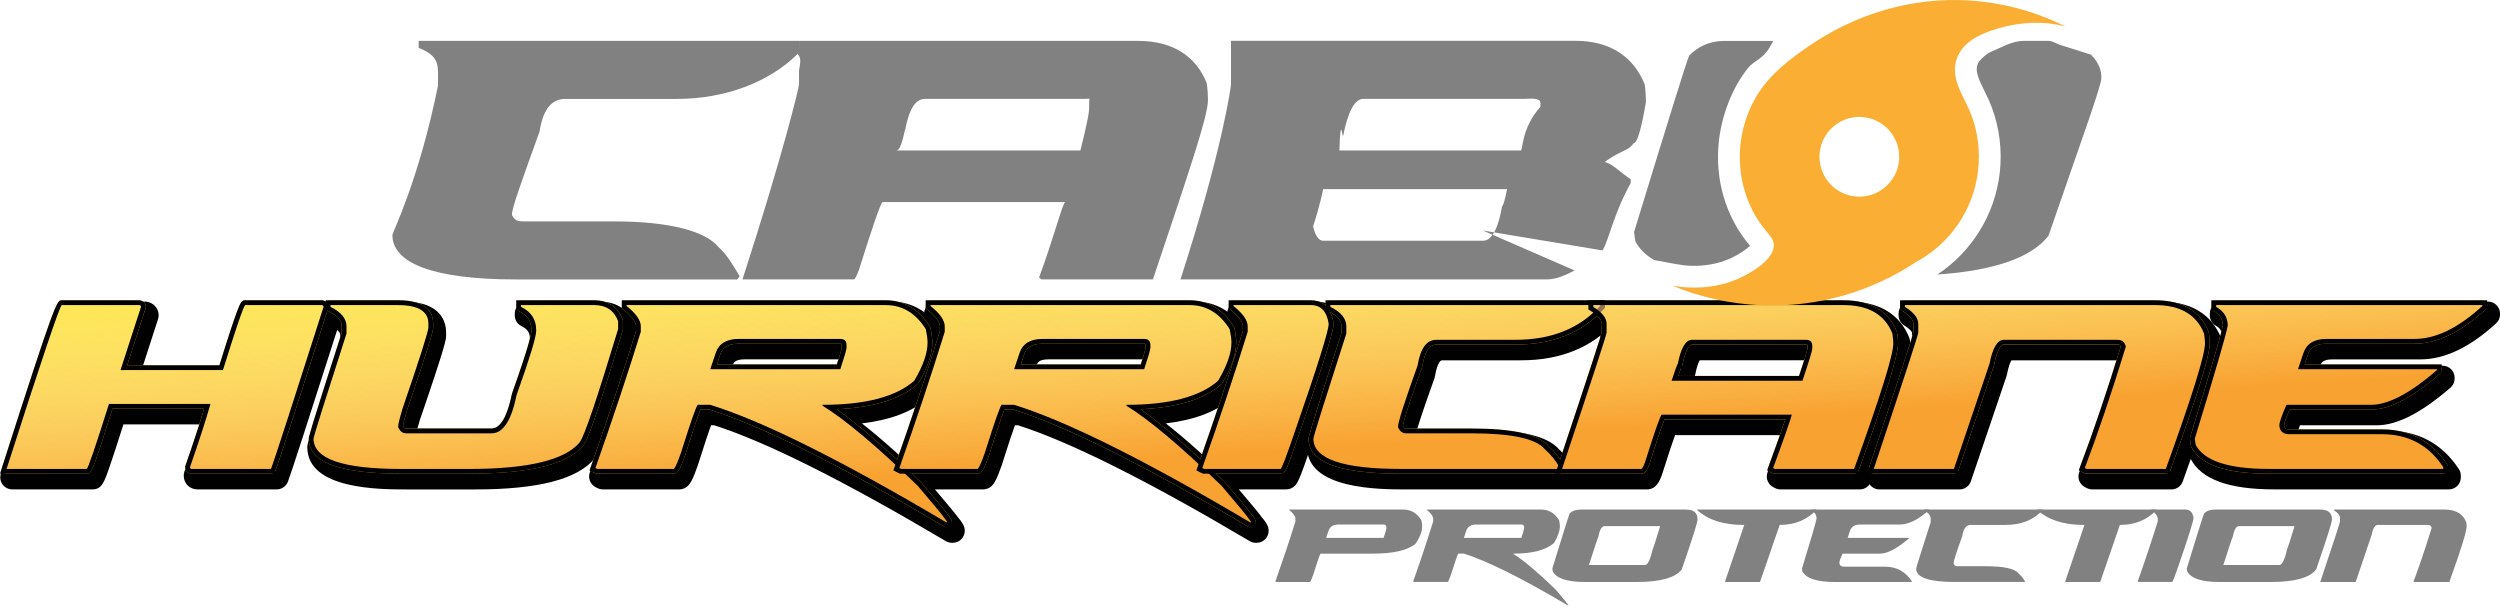 <?xml version="1.0" encoding="utf-8"?>
<!-- Generator: Adobe Illustrator 16.0.0, SVG Export Plug-In . SVG Version: 6.00 Build 0)  -->
<!DOCTYPE svg PUBLIC "-//W3C//DTD SVG 1.1//EN" "http://www.w3.org/Graphics/SVG/1.1/DTD/svg11.dtd">
<svg version="1.1" id="Layer_1" xmlns="http://www.w3.org/2000/svg" xmlns:xlink="http://www.w3.org/1999/xlink" x="0px" y="0px"
	 width="110.393px" height="26.74px" viewBox="0 0 110.393 26.74" enable-background="new 0 0 110.393 26.74" xml:space="preserve">
<g>
	<g>
		<path fill="#818181" d="M56.926,22.501h5.056c0.325,0,0.586,0.156,0.783,0.469c0.022,0.109,0.034,0.197,0.034,0.261
			c0,0.237-0.099,0.498-0.296,0.781c-0.342,0.29-0.973,0.435-1.894,0.435h-2.294c-0.022,0-0.133,0.312-0.33,0.938
			c-0.063,0.183-0.109,0.287-0.139,0.313h-1.495l-0.034-0.018c0.335-0.95,0.631-1.837,0.886-2.658v-0.105
			c0-0.118-0.093-0.252-0.278-0.399V22.501z M58.56,23.751h2.537c0.08-0.243,0.121-0.381,0.121-0.416v-0.053
			c0-0.081-0.041-0.121-0.121-0.121h-1.981c-0.24,0-0.392,0.093-0.452,0.277L58.56,23.751z"/>
		<path fill="#818181" d="M63.007,22.501h5.057c0.324,0,0.585,0.156,0.782,0.469c0.022,0.109,0.034,0.197,0.034,0.261
			c0,0.206-0.086,0.455-0.26,0.747c-0.357,0.312-0.953,0.469-1.79,0.469v0.018c0.435,0.264,1.054,0.784,1.858,1.563
			c0.337,0.397,0.505,0.601,0.505,0.608c0.046,0.058,0.069,0.093,0.069,0.104h-0.018c-2.039-1.208-3.573-1.972-4.604-2.294h-0.243
			c-0.023,0-0.133,0.312-0.33,0.938c-0.064,0.183-0.109,0.287-0.139,0.313h-1.494L62.4,25.681c0.336-0.95,0.631-1.837,0.886-2.658
			v-0.105c0-0.118-0.093-0.252-0.278-0.399V22.501z M64.641,23.751h2.537c0.081-0.243,0.122-0.381,0.122-0.416v-0.053
			c0-0.081-0.041-0.121-0.122-0.121h-1.981c-0.24,0-0.391,0.093-0.451,0.277L64.641,23.751z"/>
		<path fill="#818181" d="M69.797,22.501h4.656c0.337,0,0.505,0.145,0.505,0.434v0.018c0,0.113-0.232,0.843-0.695,2.189
			c-0.281,0.371-0.947,0.557-1.998,0.557h-2.276c-0.785,0-1.261-0.157-1.425-0.471l-0.018-0.12c0.463-1.513,0.718-2.323,0.765-2.433
			C69.421,22.559,69.583,22.501,69.797,22.501z M70.163,24.95h2.467c0.128,0,0.243-0.23,0.348-0.694
			c0.023-0.038,0.134-0.38,0.33-1.025h-2.45c-0.127,0-0.22,0.156-0.277,0.47C70.568,23.7,70.429,24.116,70.163,24.95z"/>
		<path fill="#818181" d="M74.936,22.501h5.266v0.017c-0.412,0.44-0.95,0.661-1.616,0.661l-0.869,2.52h-1.512l-0.034-0.018
			l0.851-2.502h-0.035c-0.886,0-1.569-0.221-2.05-0.661V22.501z"/>
		<path fill="#818181" d="M79.988,22.501h5.195v0.017c-0.467,0.429-0.906,0.644-1.32,0.644h-1.721c-0.239,0-0.391,0.093-0.451,0.277
			l-0.104,0.312h2.71v0.018c-0.521,0.452-0.95,0.678-1.286,0.678h-1.65c-0.093,0.209-0.139,0.342-0.139,0.399v0.019
			c0.014,0.104,0.078,0.156,0.191,0.156h1.807c0.519,0,0.918,0.213,1.199,0.643v0.035h-3.406c-0.785,0-1.26-0.157-1.425-0.471
			l-0.017-0.12c0.404-1.321,0.619-2.057,0.643-2.208c0-0.155-0.075-0.277-0.227-0.364V22.501z"/>
		<path fill="#818181" d="M84.94,22.501h5.266v0.017c-0.403,0.44-0.953,0.661-1.651,0.661h-1.547c-0.188,0-0.309,0.168-0.364,0.503
			c-0.255,0.707-0.382,1.106-0.382,1.199c0.035,0.081,0.087,0.122,0.156,0.122h1.268c0.794,0,1.275,0.104,1.443,0.312
			c0.112,0.099,0.211,0.22,0.295,0.365l-0.035,0.018h-3.075c-1.136,0-1.702-0.197-1.702-0.591c0-0.038,0.214-0.722,0.643-2.051
			v-0.14c0-0.153-0.104-0.28-0.313-0.382V22.501z"/>
		<path fill="#818181" d="M89.958,22.501h5.265v0.017c-0.411,0.44-0.949,0.661-1.615,0.661l-0.869,2.52h-1.512l-0.035-0.018
			l0.852-2.502h-0.034c-0.887,0-1.569-0.221-2.051-0.661V22.501z"/>
		<path fill="#818181" d="M95.001,22.501h1.511c0.194,0,0.31,0.121,0.348,0.364c0,0.133-0.22,0.835-0.66,2.103
			c-0.156,0.461-0.249,0.704-0.278,0.73h-1.494l-0.034-0.018c0.336-0.95,0.631-1.837,0.886-2.658v-0.105
			c0-0.118-0.093-0.252-0.277-0.399V22.501z"/>
		<path fill="#818181" d="M97.811,22.501h4.657c0.336,0,0.504,0.145,0.504,0.434v0.018c0,0.113-0.232,0.843-0.695,2.189
			c-0.281,0.371-0.947,0.557-1.998,0.557h-2.276c-0.785,0-1.26-0.157-1.425-0.471l-0.018-0.12c0.463-1.513,0.719-2.323,0.765-2.433
			C97.435,22.559,97.597,22.501,97.811,22.501z M98.175,24.95h2.469c0.127,0,0.242-0.23,0.348-0.694
			c0.022-0.038,0.133-0.38,0.33-1.025h-2.451c-0.127,0-0.219,0.156-0.277,0.47C98.582,23.7,98.443,24.116,98.175,24.95z"/>
		<path fill="#818181" d="M103.063,22.501h4.883c0.489,0,0.808,0.185,0.956,0.556c0.012,0.079,0.017,0.142,0.017,0.19
			c0,0.227-0.255,1.043-0.764,2.451h-1.547l-0.034-0.018c0.254-0.672,0.521-1.46,0.799-2.363V23.3
			c-0.026-0.081-0.078-0.121-0.156-0.121h-2.225c-0.124,0-0.217,0.156-0.277,0.469l-0.695,2.051h-1.564
			c0.58-1.735,0.869-2.621,0.869-2.659v-0.174c0-0.112-0.087-0.223-0.261-0.33V22.501z"/>
	</g>
	<g>
		<g>
			<path fill="#010101" d="M62.099,21.346c-2.771,0-4.119-0.523-4.119-1.601c0-0.076,0.001-0.171,1.455-4.682V14.79
				c0-0.088,0-0.355-0.559-0.628c-0.091-0.044-0.148-0.136-0.148-0.237v-0.078c0-0.146,0.118-0.265,0.264-0.265h11.914
				c0.146,0,0.266,0.118,0.266,0.265c0,0.065-0.025,0.169-0.07,0.217c-0.958,1.049-2.281,1.581-3.93,1.581h-3.5
				c-0.275,0-0.465,0.309-0.564,0.919c-0.003,0.016-0.008,0.031-0.013,0.047c-0.667,1.847-0.815,2.404-0.845,2.572
				c0.037,0.062,0.067,0.062,0.085,0.062h2.87c1.902,0,3.002,0.251,3.455,0.788c0.27,0.238,0.506,0.533,0.706,0.877
				c0.036,0.063,0.046,0.139,0.024,0.209c-0.021,0.069-0.069,0.128-0.135,0.16l-0.079,0.039c-0.036,0.02-0.077,0.028-0.118,0.028
				H62.099z"/>
			<path fill="#010101" d="M70.906,13.847v0.039c-0.91,0.996-2.156,1.494-3.734,1.494h-3.5c-0.426,0-0.701,0.381-0.826,1.141
				c-0.576,1.599-0.865,2.504-0.865,2.713c0.079,0.184,0.197,0.275,0.354,0.275h2.87c1.796,0,2.885,0.236,3.264,0.708
				c0.256,0.223,0.479,0.497,0.669,0.825l-0.079,0.039h-6.959c-2.57,0-3.854-0.444-3.854-1.336c0-0.086,0.485-1.633,1.455-4.641
				V14.79c0-0.348-0.235-0.635-0.708-0.865v-0.078H70.906 M70.906,13.318H58.992c-0.291,0-0.527,0.237-0.527,0.529v0.078
				c0,0.202,0.114,0.387,0.296,0.475c0.153,0.075,0.411,0.226,0.411,0.391v0.231c-1.455,4.513-1.455,4.597-1.455,4.724
				c0,1.865,3.184,1.865,4.383,1.865h6.959c0.082,0,0.163-0.02,0.236-0.056l0.08-0.04c0.13-0.064,0.228-0.182,0.27-0.321
				c0.041-0.14,0.023-0.291-0.05-0.417c-0.21-0.361-0.461-0.674-0.746-0.93c-0.515-0.591-1.675-0.867-3.644-0.867h-2.634
				c0.087-0.305,0.292-0.948,0.772-2.279c0.011-0.031,0.019-0.062,0.023-0.095c0.067-0.41,0.192-0.696,0.305-0.696h3.5
				c1.727,0,3.114-0.562,4.125-1.667c0.09-0.097,0.139-0.225,0.139-0.356v-0.039C71.435,13.555,71.199,13.318,70.906,13.318
				L70.906,13.318z"/>
		</g>
		<g>
			<path fill="#010101" d="M78.623,21.346c-0.041,0-0.082-0.01-0.118-0.028l-0.079-0.039c-0.119-0.061-0.176-0.201-0.129-0.328
				c0.344-0.928,0.583-1.599,0.717-2.003h-5.229c-0.075,0.185-0.249,0.669-0.649,1.938c-0.088,0.225-0.18,0.46-0.409,0.46h-3.499
				c-0.086,0-0.165-0.04-0.215-0.109s-0.063-0.157-0.036-0.238c1.568-4.7,1.929-5.842,1.956-5.971l-0.004-0.355
				c0-0.151-0.165-0.337-0.465-0.522c-0.078-0.048-0.125-0.133-0.125-0.225v-0.078c0-0.146,0.118-0.265,0.264-0.265h11.05
				c1.222,0,2.032,0.479,2.408,1.425c0.008,0.02,0.013,0.039,0.017,0.061c0.027,0.192,0.042,0.346,0.042,0.47
				c0,0.35-0.181,1.313-1.746,5.635c-0.038,0.104-0.138,0.174-0.249,0.174H78.623z M79.652,16.925
				c0.307-0.921,0.354-1.122,0.359-1.167c0,0,0-0.108,0-0.11l-5.045-0.003c-0.07,0-0.239,0.177-0.369,0.848
				c-0.008,0.041-0.025,0.078-0.049,0.109c-0.016,0.032-0.048,0.115-0.119,0.323H79.652z"/>
			<path fill="#010101" d="M81.651,13.847c1.107,0,1.829,0.419,2.163,1.258c0.025,0.178,0.039,0.321,0.039,0.433
				c0,0.512-0.576,2.359-1.73,5.544h-3.5l-0.078-0.039c0.473-1.277,0.748-2.064,0.826-2.359h-5.74c-0.054,0-0.303,0.708-0.748,2.124
				c-0.072,0.184-0.125,0.274-0.157,0.274h-3.499c1.311-3.925,1.966-5.931,1.966-6.016v-0.394c0-0.255-0.196-0.505-0.591-0.747
				v-0.078H81.651 M74.062,17.188h5.78c0.288-0.858,0.433-1.33,0.433-1.415v-0.118c0-0.184-0.092-0.275-0.275-0.275h-5.033
				c-0.281,0-0.492,0.354-0.629,1.062C74.318,16.441,74.226,16.69,74.062,17.188 M81.651,13.318h-11.05
				c-0.291,0-0.528,0.237-0.528,0.529v0.078c0,0.184,0.095,0.354,0.251,0.45c0.305,0.188,0.34,0.302,0.34,0.303v0.329
				c-0.072,0.262-0.48,1.538-1.939,5.907c-0.054,0.161-0.027,0.339,0.072,0.477s0.26,0.22,0.43,0.22h3.499
				c0.409,0,0.56-0.383,0.649-0.61c0.004-0.012,0.008-0.023,0.012-0.035c0.316-1.003,0.488-1.504,0.58-1.753h4.678
				c-0.125,0.357-0.312,0.882-0.596,1.646c-0.093,0.253,0.019,0.534,0.258,0.655l0.079,0.04c0.073,0.037,0.155,0.057,0.237,0.057
				h3.5c0.223,0,0.422-0.14,0.498-0.349c1.561-4.312,1.762-5.324,1.762-5.725c0-0.136-0.016-0.302-0.045-0.509
				c-0.006-0.041-0.018-0.081-0.032-0.119C84.015,14.183,83.32,13.318,81.651,13.318L81.651,13.318z M75.056,15.909H79.7
				c-0.04,0.137-0.111,0.367-0.238,0.751h-4.643c0.017-0.037,0.029-0.077,0.037-0.118C74.933,16.148,75.014,15.977,75.056,15.909
				L75.056,15.909z"/>
		</g>
		<g>
			<path fill="#010101" d="M8.719,21.346c-0.199,0-0.343-0.144-0.343-0.343c0-0.029,0.005-0.059,0.015-0.086
				c0.349-1.004,0.618-1.822,0.802-2.441H5.256c-0.905,2.871-0.93,2.87-1.177,2.87H0.54c-0.084,0-0.164-0.04-0.213-0.108
				c-0.05-0.068-0.064-0.156-0.039-0.236c2.379-7.419,2.42-7.419,2.69-7.419h3.421c0.218,0.024,0.343,0.161,0.343,0.343
				c0,0.027-0.004,0.055-0.013,0.082l-0.792,2.445h3.964c0.836-2.68,0.921-2.743,1.018-2.816c0.046-0.035,0.102-0.054,0.159-0.054
				h3.382c0.218,0.024,0.343,0.161,0.343,0.343c0,0.027-0.004,0.055-0.012,0.08c-1.405,4.4-2.166,6.746-2.325,7.17
				c-0.039,0.103-0.137,0.171-0.247,0.171H8.719z"/>
			<path fill="#010101" d="M14.46,13.847c0.052,0.006,0.079,0.033,0.079,0.078c-1.39,4.352-2.163,6.737-2.32,7.156h-3.5
				c-0.052,0-0.079-0.025-0.079-0.078c0.419-1.206,0.721-2.137,0.905-2.792H5.062c-0.603,1.914-0.931,2.87-0.983,2.87H0.54
				c1.547-4.822,2.36-7.234,2.438-7.234h3.421c0.053,0.006,0.079,0.033,0.079,0.078l-0.904,2.792h4.522
				c0.577-1.854,0.904-2.812,0.983-2.87H14.46 M14.46,13.318h-3.382c-0.115,0-0.227,0.038-0.318,0.106
				c-0.167,0.125-0.247,0.186-1.053,2.764H6.3l0.68-2.101c0.017-0.053,0.026-0.108,0.026-0.163c0-0.312-0.229-0.565-0.544-0.604
				c-0.021-0.002-0.042-0.003-0.063-0.003H2.978c-0.438,0-0.48,0.123-1.169,2.168c-0.406,1.203-1.002,3.032-1.772,5.435
				c-0.052,0.16-0.023,0.336,0.076,0.473c0.1,0.136,0.258,0.217,0.427,0.217h3.54c0.417,0,0.525-0.314,0.785-1.075
				c0.143-0.416,0.339-1.02,0.585-1.796h3.387c-0.176,0.565-0.408,1.265-0.695,2.09c-0.02,0.057-0.029,0.115-0.029,0.174
				c0,0.346,0.261,0.607,0.607,0.607h3.5c0.22,0,0.417-0.137,0.495-0.344c0.161-0.428,0.922-2.776,2.329-7.181
				c0.017-0.052,0.025-0.106,0.025-0.161c0-0.312-0.229-0.565-0.544-0.604C14.502,13.319,14.481,13.318,14.46,13.318L14.46,13.318z"
				/>
		</g>
		<g>
			<path fill="#010101" d="M17.95,21.346c-2.771,0-4.118-0.523-4.118-1.601c0-0.076,0-0.17,1.455-4.682V14.79
				c0-0.088,0-0.355-0.559-0.628c-0.091-0.044-0.148-0.136-0.148-0.237v-0.078c0-0.146,0.119-0.265,0.264-0.265h2.989
				c1.323,0,1.601,0.593,1.601,1.09v0.157c0,0.105,0,0.301-1.155,3.664c-0.126,0.417-0.166,0.605-0.177,0.688
				c0.037,0.062,0.067,0.062,0.084,0.062h3.775c0.471,0,0.729-0.927,0.842-1.479c0.749-2.111,0.859-2.646,0.859-2.778v-0.04
				c0-0.362-0.165-0.612-0.519-0.784c-0.091-0.045-0.149-0.137-0.149-0.238v-0.078c0-0.146,0.119-0.265,0.264-0.265h3.224
				c0.641,0,1.094,0.304,1.309,0.88c0.011,0.029,0.017,0.061,0.017,0.092v0.354c0,0.025-0.003,0.052-0.011,0.076
				c-1.245,4.116-1.583,4.866-1.729,5.07c-0.72,0.874-2.381,1.291-5.091,1.291H17.95z"/>
			<path fill="#010101" d="M26.482,13.847c0.531,0,0.885,0.235,1.062,0.707v0.354c-0.917,3.034-1.481,4.699-1.691,4.993
				c-0.649,0.787-2.274,1.18-4.876,1.18H17.95c-2.569,0-3.854-0.444-3.854-1.336c0-0.086,0.485-1.633,1.455-4.641V14.79
				c0-0.348-0.236-0.635-0.708-0.865v-0.078h2.989c0.891,0,1.337,0.275,1.337,0.825v0.157c0,0.171-0.38,1.363-1.141,3.578
				c-0.131,0.433-0.196,0.708-0.196,0.826c0.079,0.184,0.196,0.275,0.354,0.275h3.775c0.505,0,0.872-0.563,1.101-1.691
				c0.577-1.618,0.865-2.562,0.865-2.83v-0.04c0-0.465-0.223-0.806-0.668-1.022v-0.078H26.482 M26.482,13.318h-3.224
				c-0.292,0-0.528,0.237-0.528,0.529v0.078c0,0.202,0.115,0.387,0.297,0.476c0.263,0.128,0.371,0.286,0.371,0.547v0.04
				c-0.004,0.08-0.075,0.522-0.834,2.653c-0.009,0.023-0.015,0.048-0.021,0.072c-0.204,1.002-0.471,1.267-0.583,1.267h-3.545
				c0.026-0.1,0.064-0.235,0.12-0.418c1.163-3.388,1.163-3.587,1.163-3.732v-0.157c0-0.407-0.182-1.354-1.865-1.354h-2.989
				c-0.292,0-0.528,0.237-0.528,0.529v0.078c0,0.202,0.115,0.387,0.297,0.475c0.188,0.092,0.411,0.234,0.411,0.391v0.231
				c-1.455,4.513-1.455,4.597-1.455,4.724c0,1.865,3.184,1.865,4.382,1.865h3.028c2.794,0,4.522-0.449,5.284-1.372
				c0.008-0.01,0.016-0.02,0.023-0.03c0.118-0.166,0.365-0.513,1.766-5.146c0.015-0.05,0.022-0.102,0.022-0.153v-0.354
				c0-0.062-0.011-0.126-0.034-0.186C27.785,13.69,27.232,13.318,26.482,13.318L26.482,13.318z"/>
		</g>
		<g>
			<path fill="#010101" d="M42.035,23.705c-0.048,0-0.094-0.013-0.135-0.037c-4.55-2.694-8.024-4.428-10.326-5.153h-0.355
				c-0.076,0.186-0.25,0.67-0.649,1.938c-0.223,0.64-0.315,0.758-0.391,0.825c-0.049,0.044-0.111,0.067-0.176,0.067H26.62
				c-0.041,0-0.082-0.009-0.119-0.028l-0.079-0.039c-0.119-0.06-0.175-0.199-0.13-0.324c0.75-2.121,1.42-4.129,1.99-5.969V14.79
				c0-0.104-0.069-0.33-0.53-0.697c-0.062-0.051-0.099-0.127-0.099-0.207c0-0.146,0.118-0.304,0.264-0.304H39.36
				c0.827,0,1.498,0.398,1.993,1.185c0.017,0.027,0.028,0.057,0.035,0.087c0.057,0.269,0.085,0.479,0.085,0.645
				c0,0.519-0.205,1.116-0.627,1.826c-0.014,0.023-0.032,0.045-0.053,0.063c-0.734,0.645-1.891,1.016-3.445,1.105
				c0.935,0.674,2.146,1.728,3.611,3.146c0.775,0.914,1.058,1.248,1.162,1.402l0.001-0.001c0.169,0.211,0.216,0.297,0.216,0.4
				c0,0.146-0.119,0.265-0.265,0.265H42.035z M37.164,16.413c0.177-0.539,0.2-0.664,0.202-0.689c0,0,0-0.113,0-0.115l-4.495-0.004
				c-0.56,0-0.708,0.256-0.771,0.447l-0.12,0.361H37.164z"/>
			<path fill="#010101" d="M39.36,13.847c0.734,0,1.324,0.354,1.77,1.062c0.053,0.249,0.079,0.446,0.079,0.59
				c0,0.465-0.196,1.029-0.59,1.69c-0.806,0.708-2.156,1.062-4.05,1.062v0.039c0.983,0.597,2.385,1.775,4.207,3.539
				c0.76,0.897,1.141,1.356,1.141,1.376c0.104,0.131,0.157,0.21,0.157,0.235h-0.039c-4.614-2.732-8.087-4.463-10.421-5.189h-0.55
				c-0.052,0-0.301,0.707-0.747,2.123c-0.144,0.413-0.249,0.648-0.314,0.707h-3.381l-0.079-0.039
				c0.76-2.148,1.429-4.154,2.005-6.016V14.79c0-0.269-0.209-0.57-0.629-0.904v-0.039H39.36 M31.614,16.677h5.741
				c0.184-0.55,0.275-0.864,0.275-0.943v-0.118c0-0.183-0.092-0.274-0.275-0.274h-4.482c-0.544,0-0.885,0.21-1.022,0.629
				L31.614,16.677 M39.36,13.318H27.918c-0.292,0-0.529,0.237-0.529,0.529v0.039c0,0.161,0.073,0.312,0.199,0.413
				c0.411,0.328,0.43,0.49,0.43,0.491v0.155c-0.567,1.827-1.231,3.817-1.975,5.921c-0.089,0.25,0.023,0.528,0.261,0.648l0.079,0.039
				c0.073,0.037,0.155,0.057,0.237,0.057h3.381c0.13,0,0.256-0.049,0.353-0.135c0.129-0.116,0.241-0.299,0.46-0.928
				c0.319-1.014,0.492-1.518,0.584-1.769h0.133c2.283,0.726,5.725,2.446,10.232,5.116c0.082,0.049,0.175,0.074,0.27,0.074h0.039
				c0.292,0,0.529-0.237,0.529-0.529c0-0.209-0.108-0.359-0.273-0.566l-0.003,0.003c-0.143-0.205-0.457-0.575-1.146-1.39
				c-0.011-0.014-0.023-0.026-0.036-0.038c-1.215-1.176-2.235-2.087-3.083-2.752c1.275-0.152,2.233-0.52,2.906-1.111
				c0.042-0.036,0.078-0.079,0.106-0.127c0.447-0.752,0.664-1.394,0.664-1.961c0-0.183-0.029-0.411-0.09-0.699
				c-0.013-0.062-0.037-0.12-0.07-0.173C41.038,13.771,40.271,13.318,39.36,13.318L39.36,13.318z M32.348,16.148l0.004-0.012
				c0.034-0.102,0.088-0.268,0.521-0.268h4.185c-0.02,0.067-0.047,0.158-0.086,0.279H32.348L32.348,16.148z"/>
		</g>
		<g>
			<path fill="#010101" d="M55.453,23.705c-0.047,0-0.094-0.013-0.135-0.037c-4.55-2.694-8.024-4.428-10.326-5.153h-0.355
				c-0.076,0.186-0.25,0.67-0.649,1.938c-0.224,0.64-0.315,0.758-0.39,0.825c-0.049,0.044-0.112,0.067-0.177,0.067h-3.382
				c-0.041,0-0.082-0.01-0.119-0.028l-0.078-0.039c-0.119-0.061-0.174-0.199-0.13-0.324c0.752-2.128,1.422-4.137,1.99-5.969V14.79
				c0-0.104-0.069-0.33-0.529-0.697c-0.063-0.051-0.1-0.127-0.1-0.207c0-0.146,0.119-0.304,0.264-0.304h11.442
				c0.828,0,1.498,0.398,1.993,1.185c0.017,0.027,0.028,0.057,0.035,0.087c0.057,0.27,0.085,0.481,0.085,0.645
				c0,0.519-0.206,1.116-0.628,1.826c-0.014,0.023-0.032,0.045-0.052,0.063c-0.734,0.645-1.891,1.016-3.445,1.105
				c0.935,0.674,2.146,1.728,3.611,3.146c0.775,0.914,1.059,1.248,1.162,1.402l0.001-0.001c0.169,0.211,0.216,0.297,0.216,0.4
				c0,0.146-0.119,0.265-0.265,0.265H55.453z M50.583,16.413c0.177-0.54,0.2-0.664,0.202-0.689c0,0,0-0.113,0-0.115l-4.494-0.004
				c-0.56,0-0.708,0.256-0.771,0.447l-0.121,0.361H50.583z"/>
			<path fill="#010101" d="M52.779,13.847c0.734,0,1.323,0.354,1.769,1.062c0.053,0.249,0.079,0.446,0.079,0.59
				c0,0.465-0.197,1.029-0.59,1.69c-0.806,0.708-2.156,1.062-4.05,1.062v0.039c0.983,0.597,2.385,1.775,4.207,3.539
				c0.76,0.897,1.141,1.356,1.141,1.376c0.105,0.131,0.157,0.21,0.157,0.235h-0.039c-4.614-2.732-8.087-4.463-10.42-5.189h-0.551
				c-0.052,0-0.301,0.707-0.747,2.123c-0.144,0.413-0.249,0.648-0.314,0.707h-3.382l-0.078-0.039
				c0.76-2.148,1.429-4.154,2.005-6.016V14.79c0-0.269-0.209-0.57-0.629-0.904v-0.039H52.779 M45.033,16.677h5.741
				c0.184-0.55,0.275-0.864,0.275-0.943v-0.118c0-0.183-0.092-0.274-0.275-0.274h-4.482c-0.544,0-0.885,0.21-1.022,0.629
				L45.033,16.677 M52.779,13.318H41.336c-0.292,0-0.529,0.237-0.529,0.529v0.039c0,0.161,0.074,0.312,0.199,0.413
				c0.411,0.328,0.43,0.49,0.43,0.491v0.155c-0.565,1.82-1.229,3.812-1.975,5.921c-0.089,0.25,0.023,0.527,0.26,0.647l0.078,0.04
				c0.074,0.037,0.156,0.057,0.238,0.057h3.382c0.13,0,0.256-0.049,0.354-0.136c0.129-0.116,0.241-0.298,0.46-0.927
				c0.319-1.014,0.492-1.518,0.584-1.769h0.133c2.283,0.726,5.725,2.446,10.233,5.116c0.082,0.049,0.174,0.074,0.269,0.074h0.039
				c0.292,0,0.529-0.237,0.529-0.529c0-0.209-0.113-0.366-0.273-0.566l-0.003,0.003c-0.143-0.205-0.457-0.575-1.146-1.39
				c-0.012-0.014-0.023-0.026-0.036-0.038c-1.215-1.177-2.235-2.087-3.083-2.752c1.275-0.152,2.233-0.52,2.907-1.111
				c0.042-0.036,0.077-0.079,0.105-0.127c0.447-0.753,0.664-1.394,0.664-1.961c0-0.183-0.029-0.411-0.09-0.699
				c-0.013-0.062-0.037-0.12-0.07-0.173C54.457,13.771,53.69,13.318,52.779,13.318L52.779,13.318z M45.766,16.148l0.004-0.012
				c0.034-0.102,0.088-0.268,0.521-0.268h4.185c-0.02,0.067-0.047,0.158-0.086,0.279H45.766L45.766,16.148z"/>
		</g>
		<g>
			<path fill="#010101" d="M53.418,21.346c-0.042,0-0.082-0.009-0.119-0.028l-0.079-0.039c-0.119-0.06-0.175-0.199-0.13-0.324
				c0.749-2.117,1.418-4.125,1.99-5.969V14.79c0-0.104-0.069-0.33-0.53-0.697c-0.063-0.051-0.1-0.127-0.1-0.207
				c0-0.146,0.119-0.304,0.265-0.304h3.42c0.332,0,0.907,0.137,1.048,1.05c0.003,0.014,0.003,0.027,0.003,0.04
				c0,0.231-0.171,0.991-1.508,4.845c-0.553,1.627-0.629,1.695-0.703,1.762c-0.048,0.043-0.111,0.067-0.176,0.067H53.418z"/>
			<path fill="#010101" d="M58.136,13.847c0.439,0,0.702,0.275,0.787,0.825c0,0.302-0.498,1.888-1.494,4.758
				c-0.354,1.042-0.564,1.593-0.629,1.651h-3.382l-0.079-0.039c0.76-2.148,1.429-4.154,2.005-6.016V14.79
				c0-0.269-0.21-0.57-0.629-0.904v-0.039H58.136 M58.136,13.318h-3.42c-0.292,0-0.529,0.237-0.529,0.529v0.039
				c0,0.161,0.073,0.312,0.199,0.413c0.411,0.328,0.43,0.49,0.43,0.491v0.155c-0.568,1.83-1.232,3.821-1.975,5.92
				c-0.088,0.251,0.023,0.529,0.261,0.648l0.079,0.04c0.074,0.037,0.155,0.057,0.238,0.057H56.8c0.13,0,0.256-0.049,0.353-0.136
				c0.121-0.108,0.201-0.181,0.776-1.874c1.522-4.389,1.522-4.739,1.522-4.929c0-0.026-0.002-0.054-0.007-0.08
				C59.268,13.442,58.471,13.318,58.136,13.318L58.136,13.318z"/>
		</g>
		<g>
			<path fill="#010101" d="M92.386,21.346c-0.041,0-0.082-0.009-0.119-0.028l-0.078-0.039c-0.121-0.061-0.177-0.203-0.129-0.33
				c0.566-1.491,1.166-3.262,1.783-5.264c-0.023-0.04-0.048-0.04-0.081-0.04H88.73c-0.071,0-0.24,0.177-0.371,0.848l-1.582,4.675
				c-0.035,0.107-0.137,0.179-0.25,0.179h-3.539c-0.084,0-0.164-0.04-0.214-0.109s-0.063-0.157-0.036-0.238
				c1.568-4.696,1.929-5.839,1.955-5.971l-0.003-0.355c0-0.151-0.165-0.337-0.464-0.522c-0.078-0.048-0.126-0.133-0.126-0.225
				v-0.078c0-0.146,0.118-0.265,0.265-0.265h11.049c1.222,0,2.032,0.479,2.408,1.425c0.008,0.02,0.014,0.039,0.017,0.06
				c0.028,0.192,0.042,0.347,0.042,0.471c0,0.349-0.182,1.312-1.746,5.635c-0.038,0.104-0.137,0.174-0.248,0.174H92.386z"/>
			<path fill="#010101" d="M95.414,13.847c1.107,0,1.829,0.419,2.163,1.258c0.026,0.178,0.04,0.321,0.04,0.433
				c0,0.512-0.578,2.359-1.73,5.544h-3.5l-0.079-0.039c0.577-1.52,1.181-3.303,1.81-5.348v-0.039
				c-0.06-0.184-0.178-0.275-0.354-0.275H88.73c-0.283,0-0.492,0.354-0.63,1.062l-1.573,4.64h-3.539
				c1.311-3.925,1.967-5.931,1.967-6.016v-0.394c0-0.255-0.197-0.505-0.59-0.747v-0.078H95.414 M95.414,13.318H84.365
				c-0.292,0-0.529,0.237-0.529,0.529v0.078c0,0.184,0.096,0.354,0.252,0.449c0.305,0.189,0.338,0.303,0.339,0.304l-0.001,0.329
				c-0.063,0.231-0.418,1.352-1.938,5.907c-0.054,0.161-0.026,0.339,0.072,0.477c0.1,0.138,0.259,0.22,0.429,0.22h3.539
				c0.227,0,0.428-0.145,0.5-0.359l1.574-4.64c0.008-0.022,0.014-0.046,0.018-0.069c0.076-0.394,0.158-0.565,0.2-0.633h4.679
				c-0.584,1.874-1.15,3.536-1.685,4.945c-0.097,0.254,0.015,0.538,0.257,0.66l0.079,0.039c0.073,0.037,0.155,0.057,0.237,0.057h3.5
				c0.223,0,0.421-0.14,0.496-0.349c1.562-4.312,1.762-5.324,1.762-5.725c0-0.138-0.014-0.304-0.045-0.509
				c-0.006-0.041-0.016-0.081-0.031-0.119C97.779,14.183,97.083,13.318,95.414,13.318L95.414,13.318z"/>
		</g>
		<g>
			<path fill="#010101" d="M100.427,21.346c-1.899,0-3.031-0.394-3.458-1.202c-0.015-0.027-0.023-0.056-0.028-0.086l-0.039-0.275
				c-0.006-0.039-0.002-0.078,0.01-0.115c0.893-2.91,1.378-4.57,1.442-4.936c-0.007-0.248-0.127-0.433-0.379-0.578
				c-0.081-0.047-0.132-0.134-0.132-0.229v-0.078c0-0.146,0.118-0.265,0.264-0.265h11.758c0.146,0,0.265,0.118,0.265,0.265
				c0,0.074-0.031,0.184-0.086,0.233c-1.1,1.012-2.165,1.524-3.167,1.524h-3.893c-0.554,0-0.703,0.239-0.771,0.447l-0.121,0.361
				h5.768c0.146,0,0.266,0.118,0.266,0.264v0.04c0,0.077-0.034,0.149-0.092,0.2c-1.242,1.075-2.25,1.598-3.084,1.598h-3.562
				c-0.209,0.49-0.223,0.618-0.223,0.641v0.039c0.009,0.046,0.021,0.09,0.168,0.09h4.09c1.262,0,2.249,0.529,2.935,1.574
				c0.028,0.043,0.043,0.094,0.043,0.145v0.078c0,0.146-0.118,0.265-0.265,0.265H100.427z"/>
			<path fill="#010101" d="M109.865,13.847v0.039c-1.055,0.971-2.051,1.455-2.988,1.455h-3.893c-0.545,0-0.885,0.21-1.023,0.629
				l-0.235,0.707h6.134v0.04c-1.18,1.022-2.149,1.534-2.91,1.534h-3.734c-0.21,0.472-0.314,0.773-0.314,0.904v0.039
				c0.032,0.235,0.176,0.354,0.432,0.354h4.09c1.173,0,2.077,0.485,2.713,1.455v0.078h-7.707c-1.775,0-2.851-0.354-3.225-1.061
				l-0.039-0.275c0.918-2.989,1.402-4.653,1.455-4.994c0-0.354-0.17-0.629-0.511-0.826v-0.078H109.865 M109.865,13.318H98.108
				c-0.292,0-0.528,0.237-0.528,0.529v0.078c0,0.189,0.1,0.363,0.264,0.458c0.186,0.106,0.237,0.21,0.246,0.329
				c-0.058,0.29-0.362,1.396-1.432,4.878c-0.022,0.074-0.028,0.153-0.018,0.229l0.039,0.275c0.01,0.061,0.027,0.118,0.057,0.172
				c0.477,0.904,1.685,1.344,3.691,1.344h7.707c0.293,0,0.529-0.236,0.529-0.529v-0.078c0-0.104-0.03-0.203-0.087-0.29
				c-0.737-1.124-1.799-1.694-3.155-1.694h-3.949c0.02-0.059,0.049-0.137,0.091-0.239h3.386c0.9,0,1.965-0.544,3.257-1.663
				c0.116-0.101,0.183-0.246,0.183-0.399v-0.04c0-0.291-0.236-0.528-0.529-0.528h-5.4l0.004-0.012
				c0.033-0.102,0.088-0.268,0.521-0.268h3.893c1.07,0,2.195-0.536,3.346-1.595c0.109-0.1,0.171-0.24,0.171-0.389v-0.039
				C110.393,13.555,110.157,13.318,109.865,13.318L109.865,13.318z"/>
		</g>
	</g>
	<g>
		<g>
			<path fill="#FDE732" d="M61.847,20.812c-2.663,0-3.959-0.472-3.959-1.442c0-0.047,0-0.146,1.461-4.673l-0.006-0.282
				c0-0.306-0.212-0.558-0.648-0.77c-0.036-0.018-0.059-0.055-0.059-0.095v-0.079c0-0.059,0.047-0.105,0.105-0.105h11.914
				c0.059,0,0.105,0.047,0.105,0.105c0,0.026-0.01,0.091-0.027,0.11c-0.927,1.015-2.21,1.529-3.813,1.529h-3.499
				c-0.37,0-0.605,0.344-0.722,1.052c-0.684,1.898-0.851,2.507-0.863,2.675c0.079,0.17,0.179,0.19,0.247,0.19h2.871
				c1.847,0,2.941,0.245,3.346,0.747c0.25,0.217,0.482,0.503,0.678,0.839c0.015,0.025,0.018,0.056,0.01,0.084
				c-0.008,0.027-0.027,0.051-0.054,0.063l-0.079,0.04c-0.014,0.007-0.031,0.011-0.047,0.011H61.847z"/>
			<path fill="#FEC530" d="M70.656,13.471v0.039c-0.91,0.997-2.156,1.495-3.735,1.495h-3.499c-0.427,0-0.701,0.379-0.826,1.14
				c-0.577,1.6-0.865,2.503-0.865,2.713c0.078,0.185,0.197,0.276,0.354,0.276h2.871c1.795,0,2.883,0.235,3.264,0.707
				c0.256,0.223,0.479,0.498,0.668,0.826l-0.078,0.039h-6.961c-2.568,0-3.853-0.445-3.853-1.337c0-0.085,0.485-1.632,1.454-4.64
				v-0.315c0-0.347-0.235-0.635-0.707-0.864v-0.079H70.656 M70.656,13.259H58.742c-0.117,0-0.212,0.095-0.212,0.211v0.079
				c0,0.08,0.046,0.154,0.119,0.189c0.396,0.193,0.589,0.414,0.589,0.675v0.281c-1.455,4.514-1.455,4.605-1.455,4.674
				c0,1.042,1.33,1.548,4.064,1.548h6.961c0.033,0,0.064-0.007,0.094-0.021l0.079-0.039c0.052-0.026,0.091-0.073,0.108-0.129
				c0.017-0.056,0.01-0.116-0.02-0.167c-0.197-0.341-0.434-0.632-0.699-0.867c-0.436-0.519-1.553-0.771-3.416-0.771h-2.871
				c-0.027,0-0.082,0-0.139-0.104c0.021-0.153,0.162-0.695,0.85-2.602c0.004-0.012,0.008-0.023,0.01-0.037
				c0.104-0.639,0.312-0.963,0.617-0.963h3.499c1.634,0,2.944-0.526,3.892-1.563c0.035-0.039,0.056-0.09,0.056-0.143v-0.039
				C70.868,13.354,70.773,13.259,70.656,13.259L70.656,13.259z"/>
		</g>
		<g>
			<path fill="#FDE732" d="M78.373,20.812c-0.016,0-0.032-0.004-0.047-0.011l-0.079-0.04c-0.048-0.023-0.07-0.08-0.052-0.131
				c0.41-1.108,0.673-1.853,0.785-2.217h-5.549c-0.055,0.106-0.216,0.517-0.698,2.049c-0.105,0.27-0.165,0.35-0.258,0.35h-3.5
				c-0.034,0-0.065-0.016-0.086-0.043c-0.02-0.028-0.025-0.063-0.015-0.096c1.592-4.768,1.945-5.891,1.961-5.992v-0.384
				c0-0.216-0.182-0.437-0.54-0.657c-0.03-0.02-0.05-0.054-0.05-0.09v-0.079c0-0.059,0.047-0.105,0.105-0.105H81.4
				c1.15,0,1.912,0.445,2.262,1.324c0.033,0.209,0.047,0.355,0.047,0.472c0,0.527-0.568,2.353-1.736,5.581
				c-0.016,0.042-0.055,0.069-0.1,0.069H78.373z M79.515,16.708c0.359-1.07,0.402-1.273,0.403-1.311v-0.118
				c0-0.125-0.044-0.169-0.169-0.169h-5.033c-0.22,0-0.401,0.337-0.525,0.976c-0.004,0.021-0.015,0.039-0.028,0.054
				c-0.017,0.032-0.064,0.148-0.204,0.568H79.515z"/>
			<path fill="#FEC530" d="M81.4,13.471c1.108,0,1.829,0.419,2.164,1.259c0.025,0.177,0.039,0.32,0.039,0.432
				c0,0.512-0.577,2.359-1.73,5.545h-3.5l-0.078-0.039c0.472-1.278,0.747-2.064,0.826-2.359h-5.741
				c-0.053,0-0.302,0.707-0.747,2.123c-0.072,0.184-0.125,0.275-0.157,0.275h-3.5c1.312-3.926,1.966-5.931,1.966-6.017v-0.393
				c0-0.256-0.196-0.505-0.59-0.747v-0.079H81.4 M73.812,16.813h5.779c0.289-0.858,0.434-1.33,0.434-1.416v-0.118
				c0-0.183-0.092-0.274-0.275-0.274h-5.033c-0.282,0-0.492,0.354-0.629,1.061C74.068,16.065,73.976,16.315,73.812,16.813
				 M81.4,13.259H70.351c-0.117,0-0.211,0.095-0.211,0.211v0.079c0,0.073,0.037,0.141,0.1,0.18c0.224,0.138,0.49,0.348,0.49,0.567
				v0.375c-0.034,0.145-0.344,1.139-1.955,5.968c-0.021,0.064-0.012,0.135,0.028,0.189c0.04,0.056,0.104,0.088,0.172,0.088h3.5
				c0.179,0,0.259-0.169,0.354-0.409c0.427-1.354,0.601-1.825,0.67-1.989h5.337c-0.129,0.396-0.377,1.092-0.74,2.075
				c-0.037,0.101,0.008,0.214,0.104,0.263l0.079,0.039c0.029,0.015,0.062,0.021,0.094,0.021h3.5c0.089,0,0.168-0.055,0.199-0.139
				c1.172-3.24,1.742-5.077,1.742-5.617c0-0.121-0.014-0.272-0.041-0.463c-0.003-0.017-0.007-0.032-0.014-0.047
				C83.392,13.728,82.598,13.259,81.4,13.259L81.4,13.259z M74.251,16.198c0.021-0.026,0.036-0.058,0.043-0.092
				c0.128-0.656,0.302-0.891,0.422-0.891h5.033c0.037,0,0.055,0.006,0.059,0.009c-0.002,0,0.005,0.019,0.005,0.055v0.118
				c-0.003,0.025-0.042,0.211-0.374,1.204h-5.334C74.199,16.327,74.237,16.231,74.251,16.198L74.251,16.198z M74.097,16.277
				L74.097,16.277L74.097,16.277L74.097,16.277z"/>
		</g>
		<g>
			<path fill="#FDE732" d="M8.469,20.812c-0.11,0-0.185-0.074-0.185-0.184c0.395-1.151,0.686-2.045,0.87-2.687H4.889
				c-0.905,2.87-0.951,2.87-1.061,2.87H0.29c-0.034,0-0.065-0.016-0.085-0.043s-0.025-0.062-0.015-0.095
				c2.344-7.309,2.417-7.309,2.539-7.309h3.421c0.119,0.015,0.185,0.084,0.185,0.185l-0.865,2.686h4.299
				c0.854-2.742,0.94-2.807,0.998-2.85c0.019-0.014,0.041-0.021,0.063-0.021h3.381c0.119,0.015,0.185,0.084,0.185,0.185
				c-1.389,4.365-2.169,6.774-2.327,7.193c-0.016,0.041-0.055,0.068-0.099,0.068H8.469z"/>
			<path fill="#FEC530" d="M14.209,13.471c0.052,0.007,0.079,0.033,0.079,0.079c-1.39,4.352-2.163,6.737-2.32,7.156h-3.5
				c-0.053,0-0.079-0.026-0.079-0.078c0.419-1.206,0.721-2.137,0.904-2.792H4.812c-0.603,1.913-0.931,2.87-0.983,2.87H0.29
				c1.547-4.823,2.359-7.235,2.438-7.235h3.421c0.052,0.007,0.078,0.033,0.078,0.079l-0.904,2.791h4.522
				c0.577-1.854,0.904-2.812,0.983-2.87H14.209 M14.209,13.259h-3.382c-0.045,0-0.09,0.015-0.126,0.042
				c-0.083,0.062-0.17,0.127-1.012,2.828H5.614l0.815-2.516c0.006-0.021,0.01-0.043,0.01-0.064c0-0.153-0.106-0.269-0.264-0.289
				c-0.009-0.001-0.018-0.002-0.026-0.002H2.728c-0.22,0-0.272,0-2.639,7.382c-0.021,0.064-0.009,0.135,0.03,0.189
				c0.04,0.055,0.104,0.086,0.171,0.086h3.539c0.204,0,0.232,0,1.138-2.87h4.046c-0.185,0.628-0.461,1.472-0.823,2.511
				c-0.008,0.022-0.012,0.047-0.012,0.07c0,0.168,0.122,0.289,0.291,0.289h3.5c0.088,0,0.167-0.055,0.198-0.137
				c0.16-0.424,0.919-2.769,2.324-7.167c0.007-0.021,0.01-0.042,0.01-0.063c0-0.153-0.106-0.269-0.264-0.289
				C14.227,13.26,14.218,13.259,14.209,13.259L14.209,13.259z"/>
		</g>
		<g>
			<path fill="#FDE732" d="M17.7,20.812c-2.665,0-3.959-0.472-3.959-1.442c0-0.047,0-0.146,1.46-4.673l-0.005-0.282
				c0-0.306-0.212-0.558-0.649-0.77c-0.036-0.018-0.059-0.055-0.059-0.095v-0.079c0-0.059,0.047-0.105,0.105-0.105h2.989
				c0.957,0,1.442,0.313,1.442,0.932v0.157c0,0.117-0.119,0.619-1.146,3.611c-0.145,0.478-0.185,0.684-0.19,0.771
				c0.08,0.17,0.179,0.19,0.247,0.19h3.775c0.445,0,0.78-0.54,0.997-1.606c0.714-2.008,0.863-2.635,0.863-2.81v-0.04
				c0-0.425-0.199-0.729-0.609-0.927c-0.037-0.018-0.06-0.055-0.06-0.095v-0.079c0-0.059,0.047-0.105,0.106-0.105h3.225
				c0.577,0,0.967,0.261,1.161,0.776l0.007,0.391c-0.935,3.105-1.492,4.749-1.711,5.056c-0.681,0.825-2.303,1.224-4.962,1.224H17.7z
				"/>
			<path fill="#FEC530" d="M26.232,13.471c0.531,0,0.885,0.236,1.062,0.708v0.354c-0.917,3.035-1.481,4.699-1.691,4.994
				c-0.649,0.786-2.274,1.18-4.876,1.18h-3.028c-2.569,0-3.854-0.445-3.854-1.337c0-0.085,0.485-1.632,1.455-4.64v-0.315
				c0-0.347-0.236-0.635-0.708-0.864v-0.079h2.989c0.891,0,1.337,0.275,1.337,0.826v0.157c0,0.17-0.38,1.363-1.14,3.578
				c-0.131,0.432-0.197,0.708-0.197,0.825c0.079,0.185,0.197,0.276,0.354,0.276h3.775c0.504,0,0.872-0.564,1.101-1.691
				c0.577-1.618,0.865-2.562,0.865-2.831v-0.04c0-0.465-0.223-0.806-0.668-1.021v-0.079H26.232 M26.232,13.259h-3.225
				c-0.117,0-0.211,0.095-0.211,0.211v0.079c0,0.08,0.046,0.154,0.119,0.189c0.375,0.182,0.549,0.446,0.549,0.832v0.04
				c0,0.137-0.111,0.677-0.853,2.761c-0.003,0.009-0.006,0.019-0.008,0.028c-0.141,0.694-0.411,1.521-0.894,1.521h-3.775
				c-0.028,0-0.083,0-0.14-0.105c0.01-0.081,0.048-0.273,0.185-0.724c1.149-3.349,1.149-3.545,1.149-3.639v-0.157
				c0-0.474-0.269-1.038-1.548-1.038h-2.989c-0.117,0-0.211,0.095-0.211,0.211v0.079c0,0.08,0.046,0.154,0.119,0.189
				c0.396,0.193,0.589,0.414,0.589,0.675v0.281c-1.455,4.513-1.455,4.605-1.455,4.674c0,1.042,1.33,1.548,4.065,1.548h3.028
				c2.693,0,4.341-0.41,5.039-1.256c0.153-0.214,0.487-0.957,1.73-5.067c0.006-0.021,0.009-0.041,0.009-0.062v-0.354
				c0-0.025-0.004-0.051-0.014-0.074C27.285,13.552,26.849,13.259,26.232,13.259L26.232,13.259z"/>
		</g>
		<g>
			<path fill="#FDE732" d="M41.784,23.171c-0.019,0-0.038-0.005-0.054-0.015c-4.586-2.716-8.084-4.459-10.398-5.181l-0.467,0.005
				c-0.058,0.113-0.225,0.547-0.698,2.05c-0.201,0.574-0.29,0.705-0.345,0.755c-0.02,0.018-0.045,0.026-0.071,0.026H26.37
				c-0.016,0-0.032-0.004-0.047-0.011l-0.079-0.04c-0.048-0.023-0.07-0.079-0.053-0.129c0.757-2.141,1.431-4.164,2.004-6.013
				l-0.005-0.205c0-0.233-0.198-0.51-0.589-0.821c-0.025-0.021-0.04-0.051-0.04-0.083c0-0.059,0.047-0.145,0.106-0.145H39.11
				c0.77,0,1.395,0.374,1.859,1.11c0.067,0.288,0.095,0.494,0.095,0.646c0,0.482-0.204,1.07-0.604,1.745
				c-0.799,0.708-2.085,1.074-3.843,1.11c0.971,0.638,2.309,1.779,3.982,3.399c0.852,1.005,1.085,1.287,1.148,1.388l0.001-0.001
				c0.153,0.192,0.18,0.25,0.18,0.302c0,0.059-0.047,0.105-0.105,0.105H41.784z M37.028,16.196c0.221-0.667,0.246-0.809,0.246-0.838
				V15.24c0-0.125-0.044-0.169-0.17-0.169h-4.482c-0.498,0-0.799,0.182-0.922,0.556l-0.19,0.569H37.028z"/>
			<path fill="#FEC530" d="M39.11,13.471c0.734,0,1.324,0.354,1.77,1.062c0.053,0.249,0.079,0.446,0.079,0.59
				c0,0.466-0.196,1.029-0.589,1.691c-0.807,0.707-2.157,1.062-4.05,1.062v0.039c0.983,0.597,2.385,1.776,4.207,3.539
				c0.761,0.897,1.141,1.356,1.141,1.377c0.104,0.131,0.157,0.209,0.157,0.235h-0.039c-4.614-2.732-8.087-4.463-10.42-5.19h-0.551
				c-0.052,0-0.301,0.708-0.747,2.123c-0.144,0.413-0.249,0.649-0.314,0.708H26.37l-0.079-0.039c0.76-2.15,1.428-4.155,2.005-6.017
				v-0.236c0-0.269-0.21-0.569-0.629-0.904v-0.039H39.11 M31.364,16.302h5.741c0.184-0.55,0.275-0.865,0.275-0.943V15.24
				c0-0.184-0.092-0.275-0.275-0.275h-4.482c-0.544,0-0.885,0.21-1.022,0.63L31.364,16.302 M39.11,13.259H27.667
				c-0.117,0-0.211,0.095-0.211,0.211v0.039c0,0.064,0.029,0.125,0.08,0.165c0.454,0.363,0.55,0.603,0.55,0.739v0.204
				c-0.571,1.84-1.241,3.851-1.993,5.979c-0.036,0.1,0.009,0.211,0.104,0.26l0.079,0.039c0.029,0.015,0.062,0.021,0.095,0.021h3.381
				c0.052,0,0.103-0.02,0.142-0.054c0.072-0.065,0.167-0.206,0.373-0.796c0.424-1.347,0.597-1.817,0.667-1.98h0.399
				c2.305,0.724,5.785,2.46,10.345,5.16c0.033,0.02,0.07,0.029,0.108,0.029h0.039c0.117,0,0.211-0.095,0.211-0.211
				c0-0.089-0.043-0.168-0.203-0.367h-0.001c-0.091-0.139-0.358-0.455-1.144-1.382c-0.004-0.005-0.009-0.011-0.015-0.015
				c-1.529-1.48-2.78-2.562-3.728-3.229c1.618-0.074,2.815-0.443,3.563-1.102c0.017-0.014,0.031-0.031,0.042-0.051
				c0.417-0.701,0.619-1.29,0.619-1.799c0-0.161-0.027-0.368-0.083-0.633c-0.005-0.025-0.015-0.049-0.028-0.069
				C40.573,13.649,39.918,13.259,39.11,13.259L39.11,13.259z M31.657,16.091l0.143-0.43c0.068-0.209,0.228-0.484,0.822-0.484h4.482
				c0.037,0,0.055,0.006,0.059,0.009c-0.001,0,0.005,0.019,0.005,0.055v0.118c-0.002,0.021-0.024,0.146-0.217,0.732H31.657
				L31.657,16.091z"/>
		</g>
		<g>
			<path fill="#FDE732" d="M55.203,23.171c-0.019,0-0.038-0.005-0.054-0.015c-4.586-2.716-8.084-4.459-10.398-5.181l-0.468,0.005
				c-0.058,0.113-0.224,0.546-0.698,2.05c-0.2,0.574-0.289,0.705-0.344,0.755c-0.02,0.018-0.045,0.026-0.071,0.026h-3.382
				c-0.017,0-0.033-0.004-0.047-0.011l-0.079-0.04c-0.047-0.023-0.07-0.079-0.052-0.129c0.758-2.146,1.433-4.168,2.004-6.013
				l-0.004-0.205c0-0.233-0.198-0.51-0.589-0.821c-0.025-0.021-0.04-0.051-0.04-0.083c0-0.059,0.047-0.145,0.106-0.145h11.442
				c0.77,0,1.395,0.374,1.859,1.11c0.068,0.29,0.095,0.496,0.095,0.646c0,0.483-0.204,1.07-0.604,1.745
				c-0.799,0.708-2.085,1.074-3.842,1.11c0.97,0.639,2.308,1.78,3.982,3.399c0.851,1.005,1.084,1.287,1.148,1.388l0.001-0.001
				c0.167,0.209,0.18,0.257,0.18,0.302c0,0.059-0.047,0.105-0.105,0.105H55.203z M50.447,16.196
				c0.221-0.667,0.246-0.809,0.246-0.838V15.24c0-0.125-0.044-0.169-0.169-0.169h-4.483c-0.498,0-0.799,0.182-0.922,0.556
				l-0.189,0.569H50.447z"/>
			<path fill="#FEC530" d="M52.529,13.471c0.734,0,1.324,0.354,1.769,1.062c0.053,0.249,0.079,0.446,0.079,0.59
				c0,0.466-0.196,1.029-0.589,1.691c-0.806,0.707-2.156,1.062-4.05,1.062v0.039c0.983,0.597,2.385,1.776,4.207,3.539
				c0.761,0.897,1.141,1.356,1.141,1.377c0.104,0.131,0.157,0.209,0.157,0.235h-0.039c-4.614-2.732-8.087-4.463-10.42-5.19h-0.55
				c-0.053,0-0.302,0.708-0.747,2.123c-0.145,0.413-0.25,0.649-0.314,0.708h-3.382l-0.079-0.039c0.76-2.15,1.429-4.155,2.005-6.017
				v-0.236c0-0.269-0.209-0.569-0.629-0.904v-0.039H52.529 M44.782,16.302h5.741c0.183-0.55,0.275-0.865,0.275-0.943V15.24
				c0-0.184-0.092-0.275-0.275-0.275h-4.483c-0.544,0-0.885,0.21-1.022,0.63L44.782,16.302 M52.529,13.259H41.086
				c-0.117,0-0.211,0.095-0.211,0.211v0.039c0,0.064,0.029,0.125,0.08,0.165c0.454,0.362,0.549,0.603,0.549,0.739v0.204
				c-0.569,1.836-1.24,3.848-1.993,5.979c-0.036,0.101,0.01,0.212,0.105,0.26l0.079,0.039c0.029,0.015,0.062,0.021,0.095,0.021
				h3.382c0.052,0,0.103-0.02,0.142-0.055c0.072-0.064,0.167-0.206,0.372-0.795c0.425-1.347,0.597-1.817,0.667-1.98h0.399
				c2.306,0.724,5.786,2.46,10.345,5.16c0.033,0.02,0.07,0.029,0.108,0.029h0.039c0.056,0,0.11-0.021,0.149-0.062
				c0.04-0.04,0.062-0.093,0.062-0.149c0-0.089-0.043-0.168-0.204-0.368l-0.001,0.001c-0.091-0.139-0.358-0.455-1.143-1.382
				c-0.004-0.005-0.009-0.011-0.014-0.015c-1.529-1.48-2.78-2.562-3.729-3.229c1.618-0.074,2.815-0.443,3.563-1.102
				c0.017-0.014,0.031-0.031,0.042-0.051c0.417-0.701,0.62-1.289,0.62-1.799c0-0.16-0.027-0.367-0.083-0.633
				c-0.005-0.025-0.015-0.049-0.028-0.069C53.992,13.649,53.337,13.259,52.529,13.259L52.529,13.259z M45.076,16.091l0.143-0.43
				c0.068-0.209,0.228-0.484,0.822-0.484h4.483c0.037,0,0.055,0.006,0.059,0.009c-0.001,0,0.005,0.019,0.005,0.055v0.118
				c-0.002,0.021-0.024,0.146-0.216,0.732H45.076L45.076,16.091z"/>
		</g>
		<g>
			<path fill="#FDE732" d="M53.167,20.812c-0.016,0-0.032-0.004-0.047-0.011l-0.079-0.04c-0.047-0.023-0.07-0.079-0.052-0.129
				c0.756-2.14,1.431-4.162,2.004-6.013l-0.005-0.205c0-0.233-0.198-0.51-0.589-0.821c-0.025-0.021-0.04-0.051-0.04-0.083
				c0-0.059,0.047-0.145,0.105-0.145h3.421c0.342,0,0.773,0.159,0.891,0.915c0.002,0.334-0.489,1.901-1.498,4.809
				c-0.54,1.588-0.617,1.658-0.658,1.695c-0.02,0.018-0.045,0.027-0.071,0.027H53.167z"/>
			<path fill="#FEC530" d="M57.886,13.471c0.439,0,0.701,0.275,0.786,0.826c0,0.301-0.497,1.888-1.494,4.758
				c-0.354,1.042-0.563,1.593-0.628,1.651h-3.382l-0.079-0.039c0.76-2.15,1.429-4.155,2.005-6.017v-0.236
				c0-0.269-0.209-0.569-0.629-0.904v-0.039H57.886 M57.886,13.259h-3.421c-0.117,0-0.211,0.095-0.211,0.211v0.039
				c0,0.064,0.029,0.125,0.08,0.165c0.454,0.362,0.549,0.603,0.549,0.739v0.204c-0.571,1.842-1.242,3.853-1.993,5.979
				c-0.036,0.101,0.009,0.212,0.105,0.26l0.079,0.039c0.029,0.015,0.062,0.021,0.094,0.021h3.382c0.052,0,0.103-0.02,0.142-0.055
				c0.062-0.056,0.139-0.125,0.687-1.74c1.35-3.887,1.506-4.615,1.506-4.825c0-0.011-0.001-0.022-0.002-0.032
				C58.753,13.434,58.269,13.259,57.886,13.259L57.886,13.259z"/>
		</g>
		<g>
			<path fill="#FDE732" d="M92.136,20.812c-0.018,0-0.033-0.004-0.048-0.011l-0.079-0.04c-0.048-0.023-0.07-0.081-0.051-0.132
				c0.572-1.509,1.18-3.306,1.806-5.341c-0.044-0.116-0.122-0.178-0.252-0.178h-5.033c-0.22,0-0.401,0.337-0.525,0.976l-1.577,4.654
				c-0.014,0.043-0.055,0.071-0.1,0.071h-3.539c-0.034,0-0.066-0.016-0.086-0.043c-0.02-0.028-0.025-0.063-0.015-0.096
				c1.593-4.77,1.946-5.892,1.962-5.992l-0.001-0.384c0-0.216-0.182-0.437-0.54-0.657c-0.031-0.02-0.051-0.054-0.051-0.09v-0.079
				c0-0.059,0.048-0.105,0.106-0.105h11.05c1.15,0,1.91,0.445,2.262,1.324c0.033,0.211,0.047,0.357,0.047,0.472
				c0,0.528-0.568,2.354-1.737,5.581c-0.015,0.042-0.055,0.069-0.1,0.069H92.136z"/>
			<path fill="#FEC530" d="M95.164,13.471c1.107,0,1.828,0.419,2.162,1.259c0.026,0.177,0.04,0.32,0.04,0.432
				c0,0.512-0.577,2.359-1.73,5.545h-3.499l-0.079-0.039c0.577-1.521,1.179-3.304,1.809-5.349v-0.039
				c-0.06-0.183-0.177-0.274-0.354-0.274h-5.033c-0.282,0-0.491,0.354-0.63,1.061l-1.572,4.641h-3.539
				c1.311-3.926,1.966-5.931,1.966-6.017v-0.393c0-0.256-0.196-0.505-0.59-0.747v-0.079H95.164 M95.164,13.259h-11.05
				c-0.116,0-0.212,0.095-0.212,0.211v0.079c0,0.073,0.039,0.141,0.102,0.18c0.223,0.138,0.488,0.348,0.488,0.567v0.375
				c-0.038,0.168-0.416,1.36-1.955,5.968c-0.021,0.064-0.01,0.135,0.029,0.189c0.04,0.056,0.104,0.088,0.172,0.088h3.539
				c0.091,0,0.171-0.057,0.2-0.143l1.573-4.641c0.003-0.009,0.005-0.019,0.007-0.027c0.128-0.656,0.302-0.891,0.422-0.891h5.033
				c0.053,0,0.101,0.007,0.137,0.088c-0.62,2.015-1.223,3.794-1.79,5.288c-0.038,0.102,0.006,0.216,0.104,0.265l0.079,0.039
				c0.029,0.015,0.062,0.021,0.095,0.021h3.499c0.089,0,0.169-0.055,0.199-0.139c1.173-3.239,1.743-5.076,1.743-5.617
				c0-0.119-0.014-0.271-0.042-0.463c-0.003-0.017-0.007-0.032-0.013-0.047C97.155,13.728,96.361,13.259,95.164,13.259
				L95.164,13.259z"/>
		</g>
		<g>
			<path fill="#FDE732" d="M100.177,20.812c-1.836,0-2.921-0.365-3.318-1.117l-0.05-0.311c-0.003-0.016-0.001-0.031,0.003-0.046
				c0.912-2.97,1.4-4.646,1.452-4.979c-0.001-0.301-0.151-0.54-0.46-0.719c-0.033-0.019-0.053-0.054-0.053-0.091v-0.079
				c0-0.059,0.047-0.105,0.105-0.105h11.758c0.058,0,0.105,0.047,0.105,0.105c0,0.03-0.013,0.097-0.034,0.117
				c-1.071,0.983-2.101,1.483-3.061,1.483h-3.893c-0.497,0-0.799,0.182-0.922,0.557l-0.19,0.568h5.988
				c0.059,0,0.105,0.047,0.105,0.105c0,0.031-0.014,0.1-0.036,0.119c-1.194,1.035-2.196,1.561-2.979,1.561h-3.666
				c-0.241,0.548-0.277,0.734-0.277,0.798c0.023,0.209,0.121,0.288,0.326,0.288h4.09c1.205,0,2.148,0.505,2.801,1.502
				c0.012,0.018,0.018,0.037,0.018,0.059v0.078c0,0.059-0.047,0.105-0.105,0.105H100.177z"/>
			<path fill="#FEC530" d="M109.615,13.471v0.039c-1.056,0.97-2.052,1.455-2.989,1.455h-3.893c-0.544,0-0.884,0.21-1.022,0.63
				l-0.236,0.707h6.135v0.039c-1.18,1.022-2.149,1.534-2.91,1.534h-3.735c-0.21,0.472-0.314,0.772-0.314,0.904v0.04
				c0.032,0.235,0.177,0.354,0.433,0.354h4.09c1.172,0,2.077,0.484,2.713,1.455v0.078h-7.707c-1.776,0-2.852-0.354-3.225-1.062
				l-0.039-0.275c0.917-2.988,1.402-4.653,1.455-4.994c0-0.354-0.171-0.629-0.512-0.825v-0.079H109.615 M109.615,13.259H97.857
				c-0.117,0-0.211,0.095-0.211,0.211v0.079c0,0.075,0.039,0.145,0.105,0.183c0.271,0.156,0.4,0.356,0.405,0.626
				c-0.063,0.364-0.55,2.029-1.446,4.948c-0.008,0.03-0.011,0.062-0.006,0.092l0.039,0.276c0.003,0.023,0.011,0.047,0.021,0.068
				c0.418,0.79,1.533,1.174,3.412,1.174h7.707c0.117,0,0.211-0.094,0.211-0.211v-0.078c0-0.041-0.012-0.082-0.034-0.116
				c-0.674-1.028-1.646-1.551-2.89-1.551h-4.09c-0.162,0-0.204-0.053-0.221-0.158v-0.023c0-0.033,0.018-0.178,0.24-0.692h3.598
				c0.82,0,1.818-0.52,3.049-1.586c0.046-0.04,0.072-0.098,0.072-0.16v-0.039c0-0.116-0.094-0.211-0.211-0.211h-5.841l0.144-0.43
				c0.068-0.208,0.228-0.484,0.821-0.484h3.893c0.987,0,2.041-0.509,3.132-1.512c0.043-0.039,0.068-0.096,0.068-0.155v-0.039
				C109.826,13.354,109.731,13.259,109.615,13.259L109.615,13.259z"/>
		</g>
	</g>
	<g>
		<g>
			<path fill="#FDE732" d="M61.847,20.759c-2.627,0-3.905-0.455-3.905-1.39c0-0.038,0-0.137,1.457-4.656l-0.003-0.299
				c0-0.323-0.229-0.599-0.678-0.817c-0.018-0.009-0.029-0.027-0.029-0.047v-0.079c0-0.029,0.023-0.053,0.053-0.053h11.914
				c0.029,0,0.053,0.023,0.053,0.053c0,0.013-0.004,0.065-0.014,0.075c-0.916,1.002-2.187,1.512-3.774,1.512h-3.499
				c-0.395,0-0.655,0.368-0.774,1.096c-0.574,1.595-0.864,2.502-0.864,2.704c0.066,0.144,0.166,0.223,0.301,0.223h2.871
				c1.83,0,2.91,0.238,3.305,0.728c0.252,0.219,0.48,0.502,0.673,0.833c0.007,0.013,0.009,0.027,0.005,0.041
				c-0.004,0.015-0.014,0.026-0.027,0.032l-0.078,0.039c-0.008,0.004-0.016,0.006-0.023,0.006H61.847z"/>
			<path fill="#FCB931" d="M70.656,13.471v0.039c-0.91,0.997-2.156,1.495-3.735,1.495h-3.499c-0.427,0-0.701,0.379-0.826,1.14
				c-0.577,1.6-0.865,2.503-0.865,2.713c0.078,0.185,0.197,0.276,0.354,0.276h2.871c1.795,0,2.883,0.235,3.264,0.707
				c0.256,0.223,0.479,0.498,0.668,0.826l-0.078,0.039h-6.961c-2.568,0-3.853-0.445-3.853-1.337c0-0.085,0.485-1.632,1.454-4.64
				v-0.315c0-0.347-0.235-0.635-0.707-0.864v-0.079H70.656 M70.656,13.365H58.742c-0.059,0-0.105,0.047-0.105,0.105v0.079
				c0,0.04,0.022,0.077,0.059,0.095c0.437,0.212,0.648,0.464,0.648,0.77v0.298c-1.455,4.514-1.455,4.61-1.455,4.657
				c0,0.971,1.296,1.442,3.959,1.442h6.961c0.016,0,0.033-0.004,0.047-0.011l0.078-0.039c0.027-0.014,0.047-0.036,0.055-0.064
				s0.005-0.059-0.01-0.083c-0.195-0.337-0.428-0.623-0.69-0.853c-0.392-0.489-1.486-0.734-3.333-0.734h-2.871
				c-0.068,0-0.168-0.021-0.247-0.19c0.013-0.168,0.179-0.775,0.858-2.656c0.119-0.717,0.361-1.07,0.727-1.07h3.499
				c1.604,0,2.887-0.515,3.813-1.529c0.018-0.02,0.027-0.045,0.027-0.071v-0.039C70.761,13.412,70.714,13.365,70.656,13.365
				L70.656,13.365z"/>
		</g>
		<g>
			<path fill="#FDE732" d="M78.373,20.759l-0.102-0.045c-0.024-0.012-0.036-0.04-0.027-0.065c0.438-1.183,0.709-1.951,0.807-2.288
				h-5.671c-0.009,0.029-0.151,0.354-0.696,2.086c-0.104,0.264-0.153,0.312-0.208,0.312h-3.5c-0.017,0-0.033-0.008-0.043-0.021
				s-0.013-0.031-0.007-0.048c1.605-4.811,1.954-5.919,1.963-6.003v-0.39c0-0.235-0.189-0.472-0.564-0.702
				c-0.016-0.01-0.025-0.027-0.025-0.045v-0.079c0-0.029,0.023-0.053,0.053-0.053H81.4c1.127,0,1.871,0.435,2.213,1.292
				c0.029,0.193,0.043,0.338,0.043,0.451c0,0.521-0.566,2.341-1.733,5.562c-0.008,0.021-0.027,0.035-0.05,0.035H78.373z
				 M79.554,16.761c0.362-1.081,0.417-1.318,0.417-1.363v-0.118c0-0.153-0.068-0.222-0.222-0.222h-5.033
				c-0.252,0-0.445,0.342-0.578,1.019c-0.004,0.024-0.026,0.043-0.051,0.043c0.02,0.004-0.028,0.116-0.203,0.642H79.554z"/>
			<path fill="#FCB931" d="M81.4,13.471c1.108,0,1.829,0.419,2.164,1.259c0.025,0.177,0.039,0.32,0.039,0.432
				c0,0.512-0.577,2.359-1.73,5.545h-3.5l-0.078-0.039c0.472-1.278,0.747-2.064,0.826-2.359h-5.741
				c-0.053,0-0.302,0.707-0.747,2.123c-0.072,0.184-0.125,0.275-0.157,0.275h-3.5c1.312-3.926,1.966-5.931,1.966-6.017v-0.393
				c0-0.256-0.196-0.505-0.59-0.747v-0.079H81.4 M73.812,16.813h5.779c0.289-0.858,0.434-1.33,0.434-1.416v-0.118
				c0-0.183-0.092-0.274-0.275-0.274h-5.033c-0.282,0-0.492,0.354-0.629,1.061C74.068,16.065,73.976,16.315,73.812,16.813
				 M81.4,13.365H70.351c-0.059,0-0.105,0.047-0.105,0.105v0.079c0,0.036,0.019,0.07,0.05,0.09c0.358,0.221,0.54,0.441,0.54,0.657
				v0.393c-0.016,0.093-0.369,1.216-1.961,5.983c-0.011,0.032-0.006,0.067,0.015,0.096c0.02,0.027,0.052,0.043,0.086,0.043h3.5
				c0.093,0,0.151-0.08,0.255-0.342c0.485-1.54,0.646-1.95,0.701-2.057h5.549c-0.112,0.364-0.375,1.108-0.785,2.217
				c-0.019,0.051,0.004,0.107,0.053,0.132l0.078,0.039c0.015,0.007,0.031,0.011,0.047,0.011h3.5c0.045,0,0.084-0.027,0.1-0.069
				c1.168-3.229,1.736-5.054,1.736-5.581c0-0.115-0.014-0.263-0.041-0.447c0-0.009-0.003-0.017-0.006-0.024
				C83.312,13.811,82.55,13.365,81.4,13.365L81.4,13.365z M74.163,16.14c0.014-0.014,0.024-0.033,0.028-0.054
				c0.124-0.639,0.306-0.976,0.525-0.976h5.033c0.125,0,0.169,0.044,0.169,0.169v0.118c-0.001,0.037-0.044,0.24-0.403,1.311h-5.557
				C74.097,16.288,74.146,16.172,74.163,16.14L74.163,16.14z"/>
		</g>
		<g>
			<path fill="#FDE732" d="M8.469,20.759c-0.081,0-0.132-0.05-0.132-0.131c0.406-1.176,0.704-2.092,0.888-2.739H4.851
				c-0.905,2.87-0.959,2.87-1.022,2.87H0.29c-0.017,0-0.033-0.008-0.042-0.021c-0.01-0.014-0.013-0.031-0.008-0.047
				c2.332-7.272,2.415-7.272,2.488-7.272h3.421c0.085,0.011,0.131,0.06,0.131,0.132l-0.885,2.738h4.41
				c0.86-2.762,0.948-2.828,0.991-2.859l3.413-0.011c0.085,0.011,0.132,0.06,0.132,0.132c-1.386,4.348-2.167,6.757-2.323,7.175
				c-0.008,0.021-0.028,0.034-0.05,0.034H8.469z"/>
			<path fill="#FCB931" d="M14.209,13.471c0.052,0.007,0.079,0.033,0.079,0.079c-1.39,4.352-2.163,6.737-2.32,7.156h-3.5
				c-0.053,0-0.079-0.026-0.079-0.078c0.419-1.206,0.721-2.137,0.904-2.792H4.812c-0.603,1.913-0.931,2.87-0.983,2.87H0.29
				c1.547-4.823,2.359-7.235,2.438-7.235h3.421c0.052,0.007,0.078,0.033,0.078,0.079l-0.904,2.791h4.522
				c0.577-1.854,0.904-2.812,0.983-2.87H14.209 M14.209,13.365h-3.382c-0.022,0-0.045,0.007-0.063,0.021
				c-0.058,0.043-0.144,0.108-0.998,2.85H5.468l0.86-2.653c0.003-0.011,0.005-0.021,0.005-0.032c0-0.1-0.065-0.17-0.171-0.184
				l-3.435-0.001c-0.122,0-0.195,0-2.539,7.309c-0.01,0.032-0.005,0.067,0.015,0.095s0.052,0.043,0.085,0.043h3.539
				c0.109,0,0.155,0,1.061-2.87h4.265c-0.185,0.642-0.475,1.533-0.864,2.651c-0.004,0.012-0.006,0.023-0.006,0.035
				c0,0.109,0.074,0.184,0.185,0.184h3.5c0.044,0,0.083-0.027,0.099-0.068c0.159-0.423,0.918-2.766,2.322-7.162
				c0.003-0.01,0.005-0.021,0.005-0.031c0-0.1-0.065-0.17-0.171-0.184C14.218,13.365,14.214,13.365,14.209,13.365L14.209,13.365z"/>
		</g>
		<g>
			<path fill="#FDE732" d="M17.7,20.759c-2.629,0-3.907-0.455-3.907-1.39c0-0.038,0-0.137,1.458-4.656l-0.002-0.299
				c0-0.323-0.229-0.599-0.678-0.817c-0.019-0.009-0.03-0.027-0.03-0.047v-0.079c0-0.029,0.024-0.053,0.053-0.053h2.989
				c0.922,0,1.39,0.296,1.39,0.879v0.157c0,0.065,0,0.265-1.143,3.595c-0.16,0.528-0.194,0.731-0.194,0.809
				c0.066,0.144,0.166,0.223,0.301,0.223h3.775c0.474,0,0.826-0.554,1.049-1.648c0.574-1.612,0.864-2.56,0.864-2.82v-0.04
				c0-0.447-0.209-0.766-0.639-0.975c-0.018-0.009-0.03-0.027-0.03-0.047v-0.079c0-0.029,0.023-0.053,0.053-0.053h3.225
				c0.552,0,0.926,0.249,1.111,0.742l0.003,0.372c-0.93,3.084-1.486,4.723-1.701,5.025c-0.659,0.798-2.313,1.201-4.919,1.201H17.7z"
				/>
			<path fill="#FCB931" d="M26.232,13.471c0.531,0,0.885,0.236,1.062,0.708v0.354c-0.917,3.035-1.481,4.699-1.691,4.994
				c-0.649,0.786-2.274,1.18-4.876,1.18h-3.028c-2.569,0-3.854-0.445-3.854-1.337c0-0.085,0.485-1.632,1.455-4.64v-0.315
				c0-0.347-0.236-0.635-0.708-0.864v-0.079h2.989c0.891,0,1.337,0.275,1.337,0.826v0.157c0,0.17-0.38,1.363-1.14,3.578
				c-0.131,0.432-0.197,0.708-0.197,0.825c0.079,0.185,0.197,0.276,0.354,0.276h3.775c0.504,0,0.872-0.564,1.101-1.691
				c0.577-1.618,0.865-2.562,0.865-2.831v-0.04c0-0.465-0.223-0.806-0.668-1.021v-0.079H26.232 M26.232,13.365h-3.225
				c-0.059,0-0.106,0.047-0.106,0.105v0.079c0,0.04,0.023,0.077,0.06,0.095c0.41,0.198,0.609,0.502,0.609,0.927v0.04
				c0,0.175-0.149,0.802-0.859,2.796c-0.221,1.08-0.556,1.62-1.001,1.62h-3.775c-0.069,0-0.168-0.021-0.248-0.19
				c0.005-0.088,0.045-0.294,0.191-0.774c1.026-2.989,1.145-3.491,1.145-3.608v-0.157c0-0.618-0.486-0.932-1.443-0.932h-2.989
				c-0.058,0-0.105,0.047-0.105,0.105v0.079c0,0.04,0.023,0.077,0.059,0.095c0.437,0.212,0.649,0.464,0.649,0.77v0.298
				c-1.455,4.513-1.455,4.61-1.455,4.657c0,0.971,1.295,1.442,3.959,1.442h3.028c2.659,0,4.281-0.398,4.958-1.218
				c0.223-0.313,0.781-1.956,1.71-5.03c0.003-0.01,0.005-0.021,0.005-0.031v-0.354c0-0.013-0.002-0.025-0.007-0.037
				C27.2,13.626,26.809,13.365,26.232,13.365L26.232,13.365z"/>
		</g>
		<g>
			<path fill="#FDE732" d="M41.784,23.118c-4.617-2.726-8.119-4.471-10.436-5.192l-0.535,0.002
				c-0.008,0.029-0.151,0.354-0.697,2.086c-0.198,0.568-0.283,0.69-0.33,0.731l-3.417,0.014l-0.102-0.045
				c-0.024-0.012-0.035-0.039-0.026-0.064c0.757-2.142,1.431-4.165,2.004-6.015l-0.002-0.221c0-0.25-0.205-0.54-0.609-0.862
				c-0.012-0.011-0.02-0.025-0.02-0.042c0-0.029,0.023-0.092,0.053-0.092H39.11c0.75,0,1.36,0.366,1.814,1.086
				c0.06,0.268,0.086,0.47,0.086,0.618c0,0.474-0.201,1.051-0.597,1.719c-0.803,0.708-2.131,1.069-3.959,1.087
				c0.955,0.606,2.344,1.78,4.107,3.487c1.157,1.365,1.157,1.384,1.157,1.415c0.144,0.162,0.157,0.205,0.157,0.235
				c0,0.029-0.024,0.053-0.053,0.053H41.784z M37.066,16.249c0.215-0.647,0.261-0.842,0.261-0.891V15.24
				c0-0.153-0.069-0.222-0.223-0.222h-4.482c-0.523,0-0.841,0.193-0.972,0.592l-0.213,0.639H37.066z"/>
			<path fill="#FCB931" d="M39.11,13.471c0.734,0,1.324,0.354,1.77,1.062c0.053,0.249,0.079,0.446,0.079,0.59
				c0,0.466-0.196,1.029-0.589,1.691c-0.807,0.707-2.157,1.062-4.05,1.062v0.039c0.983,0.597,2.385,1.776,4.207,3.539
				c0.761,0.897,1.141,1.356,1.141,1.377c0.104,0.131,0.157,0.209,0.157,0.235h-0.039c-4.614-2.732-8.087-4.463-10.42-5.19h-0.551
				c-0.052,0-0.301,0.708-0.747,2.123c-0.144,0.413-0.249,0.649-0.314,0.708H26.37l-0.079-0.039c0.76-2.15,1.428-4.155,2.005-6.017
				v-0.236c0-0.269-0.21-0.569-0.629-0.904v-0.039H39.11 M31.364,16.302h5.741c0.184-0.55,0.275-0.865,0.275-0.943V15.24
				c0-0.184-0.092-0.275-0.275-0.275h-4.482c-0.544,0-0.885,0.21-1.022,0.63L31.364,16.302 M39.11,13.365H27.667
				c-0.059,0-0.106,0.047-0.106,0.105v0.039c0,0.032,0.015,0.062,0.04,0.083c0.391,0.312,0.589,0.588,0.589,0.821v0.22
				c-0.572,1.846-1.245,3.863-1.999,5.998c-0.018,0.05,0.004,0.105,0.052,0.13l0.079,0.039c0.015,0.007,0.031,0.011,0.047,0.011
				h3.381c0.026,0,0.051-0.01,0.071-0.027c0.056-0.049,0.145-0.18,0.344-0.751c0.473-1.504,0.64-1.938,0.698-2.053h0.483
				c2.313,0.724,5.806,2.465,10.382,5.176c0.017,0.01,0.035,0.015,0.054,0.015h0.039c0.059,0,0.106-0.047,0.106-0.105
				c0-0.052-0.027-0.109-0.18-0.302l-0.001,0.001c-0.063-0.101-0.295-0.381-1.142-1.38c-1.681-1.627-3.019-2.77-3.989-3.407
				c1.758-0.036,3.042-0.4,3.821-1.085c0.009-0.007,0.016-0.016,0.021-0.025c0.401-0.675,0.604-1.263,0.604-1.745
				c0-0.151-0.027-0.357-0.081-0.611c-0.002-0.013-0.007-0.023-0.014-0.035C40.504,13.739,39.879,13.365,39.11,13.365L39.11,13.365z
				 M31.51,16.196l0.19-0.568c0.123-0.375,0.424-0.557,0.922-0.557h4.482c0.125,0,0.17,0.044,0.17,0.169v0.118
				c0,0.029-0.025,0.17-0.246,0.838H31.51L31.51,16.196z"/>
		</g>
		<g>
			<path fill="#FDE732" d="M55.203,23.118c-4.616-2.726-8.118-4.471-10.436-5.192l-0.535,0.002
				c-0.009,0.029-0.151,0.353-0.697,2.086c-0.198,0.568-0.282,0.69-0.329,0.731l-3.417,0.014l-0.103-0.045
				c-0.024-0.012-0.035-0.039-0.026-0.064c0.759-2.146,1.433-4.17,2.005-6.015l-0.002-0.221c0-0.251-0.205-0.541-0.609-0.862
				c-0.013-0.011-0.02-0.025-0.02-0.042c0-0.029,0.023-0.092,0.053-0.092h11.442c0.75,0,1.361,0.366,1.814,1.086
				c0.06,0.27,0.087,0.472,0.087,0.618c0,0.474-0.201,1.052-0.598,1.719c-0.803,0.708-2.131,1.069-3.959,1.087
				c0.955,0.606,2.344,1.78,4.108,3.487c1.156,1.365,1.156,1.385,1.156,1.415c0.144,0.161,0.157,0.206,0.157,0.235
				s-0.023,0.053-0.053,0.053H55.203z M50.485,16.249c0.215-0.646,0.261-0.842,0.261-0.891V15.24c0-0.153-0.068-0.222-0.222-0.222
				h-4.483c-0.523,0-0.841,0.193-0.972,0.592l-0.212,0.639H50.485z"/>
			<path fill="#FCB931" d="M52.529,13.471c0.734,0,1.324,0.354,1.769,1.062c0.053,0.249,0.079,0.446,0.079,0.59
				c0,0.466-0.196,1.029-0.589,1.691c-0.806,0.707-2.156,1.062-4.05,1.062v0.039c0.983,0.597,2.385,1.776,4.207,3.539
				c0.761,0.897,1.141,1.356,1.141,1.377c0.104,0.131,0.157,0.209,0.157,0.235h-0.039c-4.614-2.732-8.087-4.463-10.42-5.19h-0.55
				c-0.053,0-0.302,0.708-0.747,2.123c-0.145,0.413-0.25,0.649-0.314,0.708h-3.382l-0.079-0.039c0.76-2.15,1.429-4.155,2.005-6.017
				v-0.236c0-0.269-0.209-0.569-0.629-0.904v-0.039H52.529 M44.782,16.302h5.741c0.183-0.55,0.275-0.865,0.275-0.943V15.24
				c0-0.184-0.092-0.275-0.275-0.275h-4.483c-0.544,0-0.885,0.21-1.022,0.63L44.782,16.302 M52.529,13.365H41.086
				c-0.059,0-0.106,0.047-0.106,0.105v0.039c0,0.032,0.015,0.062,0.04,0.083c0.391,0.312,0.589,0.588,0.589,0.821v0.22
				c-0.571,1.842-1.244,3.859-2,5.998c-0.018,0.05,0.005,0.105,0.053,0.13l0.079,0.039c0.015,0.007,0.031,0.011,0.047,0.011h3.382
				c0.026,0,0.051-0.01,0.071-0.027c0.055-0.05,0.144-0.18,0.343-0.751c0.474-1.504,0.64-1.938,0.699-2.053h0.483
				c2.313,0.725,5.807,2.466,10.383,5.176c0.016,0.01,0.035,0.015,0.054,0.015h0.039c0.059,0,0.106-0.047,0.106-0.105
				c0-0.045-0.013-0.093-0.181-0.302l-0.001,0.001c-0.064-0.101-0.296-0.381-1.141-1.38c-1.681-1.627-3.019-2.77-3.99-3.407
				c1.758-0.036,3.042-0.4,3.822-1.085c0.008-0.007,0.015-0.016,0.021-0.025c0.401-0.675,0.604-1.262,0.604-1.745
				c0-0.15-0.027-0.356-0.081-0.611c-0.002-0.013-0.007-0.023-0.014-0.035C53.923,13.739,53.298,13.365,52.529,13.365L52.529,13.365
				z M44.929,16.196l0.189-0.568c0.123-0.375,0.424-0.557,0.922-0.557h4.483c0.125,0,0.169,0.044,0.169,0.169v0.118
				c0,0.029-0.025,0.171-0.246,0.838H44.929L44.929,16.196z"/>
		</g>
		<g>
			<path fill="#FDE732" d="M53.167,20.759l-0.102-0.045c-0.024-0.012-0.035-0.039-0.026-0.064c0.757-2.141,1.431-4.164,2.005-6.015
				l-0.002-0.221c0-0.25-0.205-0.541-0.609-0.862c-0.012-0.011-0.02-0.025-0.02-0.042c0-0.029,0.023-0.092,0.053-0.092h3.421
				c0.467,0,0.749,0.293,0.839,0.87c0.001,0.32-0.489,1.882-1.497,4.784c-0.534,1.574-0.61,1.644-0.643,1.673
				c-0.01,0.009-0.022,0.014-0.036,0.014H53.167z"/>
			<path fill="#FCB931" d="M57.886,13.471c0.439,0,0.701,0.275,0.786,0.826c0,0.301-0.497,1.888-1.494,4.758
				c-0.354,1.042-0.563,1.593-0.628,1.651h-3.382l-0.079-0.039c0.76-2.15,1.429-4.155,2.005-6.017v-0.236
				c0-0.269-0.209-0.569-0.629-0.904v-0.039H57.886 M57.886,13.365h-3.421c-0.059,0-0.105,0.047-0.105,0.105v0.039
				c0,0.032,0.015,0.062,0.04,0.083c0.391,0.312,0.589,0.588,0.589,0.821v0.22c-0.573,1.848-1.246,3.865-2,5.998
				c-0.018,0.05,0.005,0.105,0.053,0.13l0.079,0.039c0.015,0.007,0.031,0.011,0.047,0.011h3.382c0.026,0,0.051-0.01,0.071-0.027
				c0.042-0.037,0.119-0.107,0.658-1.695c1.009-2.908,1.5-4.476,1.5-4.792C58.66,13.524,58.228,13.365,57.886,13.365L57.886,13.365z
				"/>
		</g>
		<g>
			<path fill="#FDE732" d="M92.136,20.759l-0.103-0.045c-0.024-0.012-0.036-0.041-0.026-0.066c0.573-1.51,1.182-3.309,1.808-5.345
				c-0.051-0.167-0.15-0.245-0.303-0.245h-5.033c-0.251,0-0.446,0.342-0.577,1.019l-1.575,4.647
				c-0.007,0.021-0.027,0.035-0.05,0.035h-3.539c-0.018,0-0.033-0.008-0.043-0.021s-0.013-0.031-0.008-0.048
				c1.607-4.812,1.955-5.92,1.964-6.003v-0.39c0-0.235-0.19-0.472-0.565-0.702c-0.016-0.01-0.024-0.027-0.024-0.045v-0.079
				c0-0.029,0.023-0.053,0.053-0.053h11.05c1.126,0,1.87,0.435,2.212,1.292c0.03,0.195,0.043,0.34,0.043,0.451
				c0,0.521-0.567,2.342-1.733,5.562c-0.008,0.021-0.027,0.035-0.05,0.035H92.136z"/>
			<path fill="#FCB931" d="M95.164,13.471c1.107,0,1.828,0.419,2.162,1.259c0.026,0.177,0.04,0.32,0.04,0.432
				c0,0.512-0.577,2.359-1.73,5.545h-3.499l-0.079-0.039c0.577-1.521,1.179-3.304,1.809-5.349v-0.039
				c-0.06-0.183-0.177-0.274-0.354-0.274h-5.033c-0.282,0-0.491,0.354-0.63,1.061l-1.572,4.641h-3.539
				c1.311-3.926,1.966-5.931,1.966-6.017v-0.393c0-0.256-0.196-0.505-0.59-0.747v-0.079H95.164 M95.164,13.365h-11.05
				c-0.059,0-0.105,0.047-0.105,0.105v0.079c0,0.036,0.019,0.07,0.05,0.09c0.358,0.221,0.54,0.441,0.54,0.657v0.393
				c-0.015,0.092-0.368,1.214-1.96,5.983c-0.012,0.032-0.006,0.067,0.014,0.096c0.02,0.027,0.052,0.043,0.086,0.043h3.539
				c0.045,0,0.086-0.029,0.1-0.071l1.573-4.64c0.128-0.653,0.31-0.99,0.529-0.99h5.033c0.125,0,0.202,0.058,0.247,0.187v0.006
				c-0.624,2.03-1.23,3.822-1.801,5.326c-0.02,0.051,0.003,0.108,0.051,0.133l0.08,0.039c0.014,0.007,0.03,0.011,0.047,0.011h3.499
				c0.045,0,0.085-0.027,0.1-0.069c1.169-3.228,1.737-5.053,1.737-5.581c0-0.114-0.014-0.262-0.041-0.447
				c-0.002-0.008-0.004-0.017-0.007-0.024C97.074,13.811,96.314,13.365,95.164,13.365L95.164,13.365z"/>
		</g>
		<g>
			<path fill="#FDE732" d="M100.177,20.759c-1.789,0-2.89-0.366-3.271-1.09l-0.045-0.293c0.914-2.995,1.403-4.673,1.455-5.009
				c0-0.329-0.159-0.584-0.486-0.772c-0.016-0.009-0.025-0.026-0.025-0.045v-0.079c0-0.029,0.023-0.053,0.053-0.053h11.758
				c0.028,0,0.053,0.023,0.053,0.053c0,0.015-0.006,0.068-0.018,0.078c-1.061,0.975-2.078,1.47-3.024,1.47h-3.893
				c-0.522,0-0.841,0.193-0.972,0.593l-0.213,0.638h6.061c0.029,0,0.053,0.023,0.053,0.053c0,0.016-0.007,0.069-0.019,0.079
				c-1.184,1.026-2.175,1.547-2.944,1.547h-3.701c-0.244,0.553-0.295,0.769-0.295,0.852c0.027,0.242,0.148,0.341,0.379,0.341h4.09
				c1.187,0,2.114,0.497,2.757,1.479l0.009,0.107c0,0.029-0.023,0.053-0.053,0.053H100.177z"/>
			<path fill="#FCB931" d="M109.615,13.471v0.039c-1.056,0.97-2.052,1.455-2.989,1.455h-3.893c-0.544,0-0.884,0.21-1.022,0.63
				l-0.236,0.707h6.135v0.039c-1.18,1.022-2.149,1.534-2.91,1.534h-3.735c-0.21,0.472-0.314,0.772-0.314,0.904v0.04
				c0.032,0.235,0.177,0.354,0.433,0.354h4.09c1.172,0,2.077,0.484,2.713,1.455v0.078h-7.707c-1.776,0-2.852-0.354-3.225-1.062
				l-0.039-0.275c0.917-2.988,1.402-4.653,1.455-4.994c0-0.354-0.171-0.629-0.512-0.825v-0.079H109.615 M109.615,13.365H97.857
				c-0.059,0-0.105,0.047-0.105,0.105v0.079c0,0.037,0.02,0.072,0.053,0.091c0.309,0.179,0.459,0.419,0.459,0.734
				c-0.051,0.318-0.539,1.993-1.451,4.963c-0.004,0.015-0.006,0.03-0.004,0.046l0.039,0.275c0.002,0.012,0.006,0.023,0.012,0.035
				c0.397,0.752,1.482,1.117,3.318,1.117h7.707c0.059,0,0.105-0.047,0.105-0.105v-0.078c0-0.021-0.006-0.041-0.018-0.059
				c-0.652-0.997-1.596-1.502-2.801-1.502h-4.09c-0.205,0-0.303-0.079-0.328-0.263l0.002-0.025c0-0.063,0.036-0.25,0.277-0.799
				h3.666c0.783,0,1.785-0.524,2.979-1.56c0.023-0.02,0.037-0.049,0.037-0.08v-0.039c0-0.059-0.047-0.105-0.105-0.105h-5.988
				l0.19-0.568c0.123-0.375,0.425-0.557,0.922-0.557h3.893c0.96,0,1.989-0.5,3.061-1.483c0.021-0.021,0.034-0.049,0.034-0.078
				v-0.039C109.72,13.412,109.672,13.365,109.615,13.365L109.615,13.365z"/>
		</g>
	</g>
	<g>
		<g>
			<linearGradient id="SVGID_1_" gradientUnits="userSpaceOnUse" x1="63.688" y1="6.427" x2="65.022" y2="27.294">
				<stop  offset="0" style="stop-color:#FFFFFF;stop-opacity:0"/>
				<stop  offset="0.29" style="stop-color:#FCD198;stop-opacity:0.467"/>
				<stop  offset="0.517" style="stop-color:#F9AF4E;stop-opacity:0.832"/>
				<stop  offset="0.621" style="stop-color:#F8A231"/>
			</linearGradient>
			<path fill="url(#SVGID_1_)" d="M61.847,20.812c-2.663,0-3.959-0.472-3.959-1.442c0-0.047,0-0.146,1.461-4.673l-0.006-0.282
				c0-0.306-0.212-0.558-0.648-0.77l-0.059-0.029v-0.25h12.125v0.146l-0.027,0.069c-0.927,1.015-2.21,1.529-3.813,1.529h-3.499
				c-0.37,0-0.605,0.344-0.722,1.052c-0.684,1.898-0.851,2.507-0.863,2.675c0.079,0.17,0.179,0.19,0.247,0.19h2.871
				c1.847,0,2.941,0.245,3.346,0.747c0.25,0.217,0.482,0.503,0.678,0.839l0.057,0.098l-0.201,0.101H61.847z"/>
			<path fill="#010101" d="M70.656,13.471v0.039c-0.91,0.997-2.156,1.495-3.735,1.495h-3.499c-0.427,0-0.701,0.379-0.826,1.14
				c-0.577,1.6-0.865,2.503-0.865,2.713c0.078,0.185,0.197,0.276,0.354,0.276h2.871c1.795,0,2.883,0.235,3.264,0.707
				c0.256,0.223,0.479,0.498,0.668,0.826l-0.078,0.039h-6.961c-2.568,0-3.853-0.445-3.853-1.337c0-0.085,0.485-1.632,1.454-4.64
				v-0.315c0-0.347-0.235-0.635-0.707-0.864v-0.079H70.656 M70.868,13.259h-0.212H58.742H58.53v0.211v0.079v0.132l0.119,0.058
				c0.396,0.193,0.589,0.414,0.589,0.675v0.281c-1.455,4.514-1.455,4.605-1.455,4.674c0,1.042,1.33,1.548,4.064,1.548h6.961h0.05
				l0.044-0.021l0.079-0.039l0.201-0.102l-0.112-0.194c-0.197-0.341-0.434-0.632-0.699-0.867c-0.436-0.519-1.553-0.771-3.416-0.771
				h-2.871c-0.027,0-0.082,0-0.139-0.104c0.021-0.153,0.162-0.695,0.85-2.602l0.006-0.018l0.004-0.02
				c0.104-0.639,0.312-0.963,0.617-0.963h3.499c1.634,0,2.944-0.526,3.892-1.563l0.056-0.061V13.51v-0.039V13.259L70.868,13.259z"/>
		</g>
		<g>
			<linearGradient id="SVGID_2_" gradientUnits="userSpaceOnUse" x1="75.481" y1="5.65" x2="76.816" y2="26.52">
				<stop  offset="0" style="stop-color:#FFFFFF;stop-opacity:0"/>
				<stop  offset="0.29" style="stop-color:#FCD198;stop-opacity:0.467"/>
				<stop  offset="0.517" style="stop-color:#F9AF4E;stop-opacity:0.832"/>
				<stop  offset="0.621" style="stop-color:#F8A231"/>
			</linearGradient>
			<path fill="url(#SVGID_2_)" d="M78.348,20.812l-0.187-0.092l0.033-0.09c0.41-1.108,0.673-1.853,0.785-2.217h-5.549
				c-0.055,0.106-0.216,0.517-0.698,2.049c-0.105,0.27-0.165,0.35-0.258,0.35h-3.647l0.047-0.139
				c1.592-4.768,1.945-5.891,1.961-5.992v-0.384c0-0.216-0.182-0.437-0.54-0.657l-0.05-0.031v-0.243H81.4
				c1.15,0,1.912,0.445,2.262,1.324c0.033,0.209,0.047,0.355,0.047,0.472c0,0.527-0.568,2.353-1.736,5.581l-0.025,0.069H78.348z
				 M79.515,16.708c0.359-1.07,0.402-1.273,0.403-1.311v-0.118c0-0.125-0.044-0.169-0.169-0.169h-5.033
				c-0.22,0-0.401,0.337-0.525,0.976l-0.018,0.086h-0.025c-0.025,0.06-0.078,0.202-0.189,0.536H79.515z"/>
			<path fill="#010101" d="M81.4,13.471c1.108,0,1.829,0.419,2.164,1.259c0.025,0.177,0.039,0.32,0.039,0.432
				c0,0.512-0.577,2.359-1.73,5.545h-3.5l-0.078-0.039c0.472-1.278,0.747-2.064,0.826-2.359h-5.741
				c-0.053,0-0.302,0.707-0.747,2.123c-0.072,0.184-0.125,0.275-0.157,0.275h-3.5c1.312-3.926,1.966-5.931,1.966-6.017v-0.393
				c0-0.256-0.196-0.505-0.59-0.747v-0.079H81.4 M73.812,16.813h5.779c0.289-0.858,0.434-1.33,0.434-1.416v-0.118
				c0-0.183-0.092-0.274-0.275-0.274h-5.033c-0.282,0-0.492,0.354-0.629,1.061C74.068,16.065,73.976,16.315,73.812,16.813
				 M81.4,13.259H70.351H70.14v0.211v0.079v0.117l0.1,0.062c0.224,0.138,0.49,0.348,0.49,0.567v0.375
				c-0.034,0.145-0.344,1.139-1.955,5.968l-0.094,0.277h0.294h3.5c0.179,0,0.259-0.169,0.354-0.409
				c0.427-1.354,0.601-1.825,0.67-1.989h5.337c-0.129,0.396-0.377,1.092-0.74,2.075l-0.065,0.178l0.17,0.085l0.079,0.039
				l0.045,0.021h0.049h3.5h0.148l0.051-0.139c1.172-3.24,1.742-5.077,1.742-5.617c0-0.121-0.014-0.272-0.041-0.463l-0.004-0.024
				l-0.01-0.022C83.392,13.728,82.598,13.259,81.4,13.259L81.4,13.259z M74.22,16.277h0.041l0.033-0.171
				c0.128-0.656,0.302-0.891,0.422-0.891h5.033c0.037,0,0.055,0.006,0.059,0.009c-0.002,0,0.005,0.019,0.005,0.055v0.118
				c-0.003,0.025-0.042,0.211-0.374,1.204h-5.334C74.161,16.438,74.197,16.339,74.22,16.277L74.22,16.277z"/>
		</g>
		<g>
			<linearGradient id="SVGID_3_" gradientUnits="userSpaceOnUse" x1="6.822" y1="10.169" x2="8.156" y2="31.032">
				<stop  offset="0" style="stop-color:#FFFFFF;stop-opacity:0"/>
				<stop  offset="0.29" style="stop-color:#FCD198;stop-opacity:0.467"/>
				<stop  offset="0.517" style="stop-color:#F9AF4E;stop-opacity:0.832"/>
				<stop  offset="0.621" style="stop-color:#F8A231"/>
			</linearGradient>
			<path fill="url(#SVGID_3_)" d="M8.469,20.812c-0.11,0-0.185-0.074-0.185-0.184c0.395-1.151,0.686-2.045,0.87-2.687H4.889
				c-0.905,2.87-0.951,2.87-1.061,2.87H0.145l0.044-0.138c2.344-7.309,2.417-7.309,2.539-7.309h3.421
				c0.119,0.015,0.185,0.084,0.185,0.185l-0.865,2.686h4.299c0.854-2.742,0.94-2.807,0.998-2.85l0.028-0.021h3.417
				c0.119,0.015,0.185,0.084,0.185,0.185c-1.389,4.365-2.169,6.774-2.327,7.193l-0.026,0.068H8.469z"/>
			<path fill="#010101" d="M14.209,13.471c0.052,0.007,0.079,0.033,0.079,0.079c-1.39,4.352-2.163,6.737-2.32,7.156h-3.5
				c-0.053,0-0.079-0.026-0.079-0.078c0.419-1.206,0.721-2.137,0.904-2.792H4.812c-0.603,1.913-0.931,2.87-0.983,2.87H0.29
				c1.547-4.823,2.359-7.235,2.438-7.235h3.421c0.052,0.007,0.078,0.033,0.078,0.079l-0.904,2.791h4.522
				c0.577-1.854,0.904-2.812,0.983-2.87H14.209 M14.223,13.259h-0.014h-3.382h-0.07l-0.057,0.042
				c-0.083,0.062-0.17,0.127-1.012,2.828H5.614l0.815-2.516l0.01-0.031V13.55c0-0.153-0.106-0.269-0.264-0.289l-0.013-0.002H6.149
				H2.728c-0.22,0-0.272,0-2.639,7.382L0,20.917h0.29h3.539c0.204,0,0.232,0,1.138-2.87h4.046c-0.185,0.628-0.461,1.472-0.823,2.511
				l-0.012,0.034v0.036c0,0.168,0.122,0.289,0.291,0.289h3.5h0.146l0.051-0.137c0.16-0.424,0.919-2.769,2.324-7.167l0.01-0.031
				V13.55c0-0.153-0.106-0.269-0.264-0.289L14.223,13.259L14.223,13.259z"/>
		</g>
		<g>
			<linearGradient id="SVGID_4_" gradientUnits="userSpaceOnUse" x1="20.087" y1="9.29" x2="21.423" y2="30.173">
				<stop  offset="0" style="stop-color:#FFFFFF;stop-opacity:0"/>
				<stop  offset="0.29" style="stop-color:#FCD198;stop-opacity:0.467"/>
				<stop  offset="0.517" style="stop-color:#F9AF4E;stop-opacity:0.832"/>
				<stop  offset="0.621" style="stop-color:#F8A231"/>
			</linearGradient>
			<path fill="url(#SVGID_4_)" d="M17.7,20.812c-2.665,0-3.959-0.472-3.959-1.442c0-0.047,0-0.146,1.46-4.673l-0.005-0.282
				c0-0.306-0.212-0.558-0.649-0.77l-0.059-0.029v-0.25h3.094c0.957,0,1.442,0.313,1.442,0.932v0.157
				c0,0.117-0.119,0.619-1.146,3.611c-0.145,0.478-0.185,0.684-0.19,0.771c0.08,0.17,0.179,0.19,0.247,0.19h3.775
				c0.445,0,0.78-0.54,0.997-1.606c0.714-2.008,0.863-2.635,0.863-2.81v-0.04c0-0.425-0.199-0.729-0.609-0.927l-0.06-0.029v-0.25
				h3.331c0.577,0,0.967,0.261,1.161,0.776l0.007,0.391c-0.935,3.105-1.492,4.749-1.711,5.056c-0.681,0.825-2.303,1.224-4.962,1.224
				H17.7z"/>
			<path fill="#010101" d="M26.232,13.471c0.531,0,0.885,0.236,1.062,0.708v0.354c-0.917,3.035-1.481,4.699-1.691,4.994
				c-0.649,0.786-2.274,1.18-4.876,1.18h-3.028c-2.569,0-3.854-0.445-3.854-1.337c0-0.085,0.485-1.632,1.455-4.64v-0.315
				c0-0.347-0.236-0.635-0.708-0.864v-0.079h2.989c0.891,0,1.337,0.275,1.337,0.826v0.157c0,0.17-0.38,1.363-1.14,3.578
				c-0.131,0.432-0.197,0.708-0.197,0.825c0.079,0.185,0.197,0.276,0.354,0.276h3.775c0.504,0,0.872-0.564,1.101-1.691
				c0.577-1.618,0.865-2.562,0.865-2.831v-0.04c0-0.465-0.223-0.806-0.668-1.021v-0.079H26.232 M26.232,13.259h-3.225h-0.211v0.211
				v0.079v0.132l0.119,0.058c0.375,0.182,0.549,0.446,0.549,0.832v0.04c0,0.137-0.111,0.677-0.853,2.761l-0.005,0.014L22.604,17.4
				c-0.141,0.694-0.411,1.521-0.894,1.521h-3.775c-0.028,0-0.083,0-0.14-0.105c0.01-0.081,0.048-0.273,0.185-0.724
				c1.149-3.349,1.149-3.545,1.149-3.639v-0.157c0-0.474-0.269-1.038-1.548-1.038h-2.989h-0.211v0.211v0.079v0.132l0.119,0.058
				c0.396,0.193,0.589,0.414,0.589,0.675v0.281c-1.455,4.513-1.455,4.605-1.455,4.674c0,1.042,1.33,1.548,4.065,1.548h3.028
				c2.693,0,4.341-0.41,5.039-1.256c0.153-0.214,0.487-0.957,1.73-5.067l0.009-0.03v-0.031v-0.354V14.14l-0.014-0.035
				C27.285,13.552,26.849,13.259,26.232,13.259L26.232,13.259z"/>
		</g>
		<g>
			<linearGradient id="SVGID_5_" gradientUnits="userSpaceOnUse" x1="33.188" y1="8.47" x2="34.513" y2="29.194">
				<stop  offset="0" style="stop-color:#FFFFFF;stop-opacity:0"/>
				<stop  offset="0.29" style="stop-color:#FCD198;stop-opacity:0.467"/>
				<stop  offset="0.517" style="stop-color:#F9AF4E;stop-opacity:0.832"/>
				<stop  offset="0.621" style="stop-color:#F8A231"/>
			</linearGradient>
			<path fill="url(#SVGID_5_)" d="M41.755,23.171l-0.025-0.015c-4.586-2.716-8.084-4.459-10.398-5.181l-0.467,0.005
				c-0.058,0.113-0.225,0.547-0.698,2.05c-0.201,0.574-0.29,0.705-0.345,0.755l-0.03,0.026h-3.447l-0.184-0.092l0.031-0.088
				c0.757-2.141,1.431-4.164,2.004-6.013l-0.005-0.205c0-0.233-0.198-0.51-0.589-0.821l-0.04-0.032v-0.156l0.106-0.039H39.11
				c0.77,0,1.395,0.374,1.859,1.11c0.067,0.288,0.095,0.494,0.095,0.646c0,0.482-0.204,1.07-0.604,1.745
				c-0.799,0.708-2.085,1.074-3.843,1.11c0.971,0.638,2.309,1.779,3.982,3.399c0.852,1.005,1.085,1.287,1.148,1.388l0.001-0.001
				c0.153,0.192,0.18,0.25,0.18,0.302v0.105H41.755z M37.028,16.196c0.221-0.667,0.246-0.809,0.246-0.838V15.24
				c0-0.125-0.044-0.169-0.17-0.169h-4.482c-0.498,0-0.799,0.182-0.922,0.556l-0.19,0.569H37.028z"/>
			<path fill="#010101" d="M39.11,13.471c0.734,0,1.324,0.354,1.77,1.062c0.053,0.249,0.079,0.446,0.079,0.59
				c0,0.466-0.196,1.029-0.589,1.691c-0.807,0.707-2.157,1.062-4.05,1.062v0.039c0.983,0.597,2.385,1.776,4.207,3.539
				c0.761,0.897,1.141,1.356,1.141,1.377c0.104,0.131,0.157,0.209,0.157,0.235h-0.039c-4.614-2.732-8.087-4.463-10.42-5.19h-0.551
				c-0.052,0-0.301,0.708-0.747,2.123c-0.144,0.413-0.249,0.649-0.314,0.708H26.37l-0.079-0.039c0.76-2.15,1.428-4.155,2.005-6.017
				v-0.236c0-0.269-0.21-0.569-0.629-0.904v-0.039H39.11 M31.364,16.302h5.741c0.184-0.55,0.275-0.865,0.275-0.943V15.24
				c0-0.184-0.092-0.275-0.275-0.275h-4.482c-0.544,0-0.885,0.21-1.022,0.63L31.364,16.302 M39.11,13.259H27.667h-0.211v0.211v0.039
				v0.102l0.08,0.063c0.454,0.363,0.55,0.603,0.55,0.739v0.204c-0.571,1.84-1.241,3.851-1.993,5.979l-0.062,0.176l0.167,0.084
				l0.079,0.039l0.044,0.021h0.05h3.381h0.081l0.061-0.054c0.072-0.065,0.167-0.206,0.373-0.796c0.424-1.347,0.597-1.817,0.667-1.98
				h0.399c2.305,0.724,5.785,2.46,10.345,5.16l0.05,0.029h0.058h0.039h0.211v-0.211c0-0.089-0.043-0.168-0.203-0.367h-0.001
				c-0.091-0.139-0.358-0.455-1.144-1.382l-0.007-0.008l-0.008-0.007c-1.529-1.48-2.78-2.562-3.728-3.229
				c1.618-0.074,2.815-0.443,3.563-1.102l0.025-0.021l0.017-0.029c0.417-0.701,0.619-1.29,0.619-1.799
				c0-0.161-0.027-0.368-0.083-0.633l-0.008-0.037l-0.02-0.032C40.573,13.649,39.918,13.259,39.11,13.259L39.11,13.259z
				 M31.657,16.091l0.143-0.43c0.068-0.209,0.228-0.484,0.822-0.484h4.482c0.037,0,0.055,0.006,0.059,0.009
				c-0.001,0,0.005,0.019,0.005,0.055v0.118c-0.002,0.021-0.024,0.146-0.217,0.732H31.657L31.657,16.091z"/>
		</g>
		<g>
			<linearGradient id="SVGID_6_" gradientUnits="userSpaceOnUse" x1="46.55" y1="7.599" x2="47.875" y2="28.323">
				<stop  offset="0" style="stop-color:#FFFFFF;stop-opacity:0"/>
				<stop  offset="0.29" style="stop-color:#FCD198;stop-opacity:0.467"/>
				<stop  offset="0.517" style="stop-color:#F9AF4E;stop-opacity:0.832"/>
				<stop  offset="0.621" style="stop-color:#F8A231"/>
			</linearGradient>
			<path fill="url(#SVGID_6_)" d="M55.174,23.171l-0.025-0.015c-4.586-2.716-8.084-4.459-10.398-5.181l-0.468,0.005
				c-0.058,0.113-0.224,0.546-0.698,2.05c-0.2,0.574-0.289,0.705-0.344,0.755l-0.03,0.026h-3.447l-0.185-0.092l0.031-0.088
				c0.758-2.146,1.433-4.168,2.004-6.013l-0.004-0.205c0-0.233-0.198-0.51-0.589-0.821l-0.04-0.032v-0.156l0.106-0.039h11.442
				c0.77,0,1.395,0.374,1.859,1.11c0.068,0.29,0.095,0.496,0.095,0.646c0,0.483-0.204,1.07-0.604,1.745
				c-0.799,0.708-2.085,1.074-3.842,1.11c0.97,0.639,2.308,1.78,3.982,3.399c0.851,1.005,1.084,1.287,1.148,1.388l0.001-0.001
				c0.167,0.209,0.18,0.257,0.18,0.302v0.105H55.174z M50.447,16.196c0.221-0.667,0.246-0.809,0.246-0.838V15.24
				c0-0.125-0.044-0.169-0.169-0.169h-4.483c-0.498,0-0.799,0.182-0.922,0.556l-0.189,0.569H50.447z"/>
			<path fill="#010101" d="M52.529,13.471c0.734,0,1.324,0.354,1.769,1.062c0.053,0.249,0.079,0.446,0.079,0.59
				c0,0.466-0.196,1.029-0.589,1.691c-0.806,0.707-2.156,1.062-4.05,1.062v0.039c0.983,0.597,2.385,1.776,4.207,3.539
				c0.761,0.897,1.141,1.356,1.141,1.377c0.104,0.131,0.157,0.209,0.157,0.235h-0.039c-4.614-2.732-8.087-4.463-10.42-5.19h-0.55
				c-0.053,0-0.302,0.708-0.747,2.123c-0.145,0.413-0.25,0.649-0.314,0.708h-3.382l-0.079-0.039c0.76-2.15,1.429-4.155,2.005-6.017
				v-0.236c0-0.269-0.209-0.569-0.629-0.904v-0.039H52.529 M44.782,16.302h5.741c0.183-0.55,0.275-0.865,0.275-0.943V15.24
				c0-0.184-0.092-0.275-0.275-0.275h-4.483c-0.544,0-0.885,0.21-1.022,0.63L44.782,16.302 M52.529,13.259H41.086h-0.211v0.211
				v0.039v0.102l0.08,0.063c0.454,0.362,0.549,0.603,0.549,0.739v0.204c-0.569,1.836-1.24,3.848-1.993,5.979l-0.062,0.176
				l0.167,0.084l0.079,0.039l0.045,0.021h0.05h3.382h0.081l0.061-0.055c0.072-0.064,0.167-0.206,0.372-0.795
				c0.425-1.347,0.597-1.817,0.667-1.98h0.399c2.306,0.724,5.786,2.46,10.345,5.16l0.05,0.029h0.058h0.039h0.211v-0.211
				c0-0.089-0.043-0.168-0.204-0.368l-0.001,0.001c-0.091-0.139-0.358-0.455-1.143-1.382l-0.007-0.008l-0.007-0.007
				c-1.529-1.48-2.78-2.562-3.729-3.229c1.618-0.074,2.815-0.443,3.563-1.102l0.025-0.021l0.017-0.029
				c0.417-0.701,0.62-1.289,0.62-1.799c0-0.16-0.027-0.367-0.083-0.633l-0.008-0.037l-0.02-0.032
				C53.992,13.649,53.337,13.259,52.529,13.259L52.529,13.259z M45.076,16.091l0.143-0.43c0.068-0.209,0.228-0.484,0.822-0.484
				h4.483c0.037,0,0.055,0.006,0.059,0.009c-0.001,0,0.005,0.019,0.005,0.055v0.118c-0.002,0.021-0.024,0.146-0.216,0.732H45.076
				L45.076,16.091z"/>
		</g>
		<g>
			<linearGradient id="SVGID_7_" gradientUnits="userSpaceOnUse" x1="55.194" y1="6.977" x2="56.53" y2="27.868">
				<stop  offset="0" style="stop-color:#FFFFFF;stop-opacity:0"/>
				<stop  offset="0.29" style="stop-color:#FCD198;stop-opacity:0.467"/>
				<stop  offset="0.517" style="stop-color:#F9AF4E;stop-opacity:0.832"/>
				<stop  offset="0.621" style="stop-color:#F8A231"/>
			</linearGradient>
			<path fill="url(#SVGID_7_)" d="M53.143,20.812l-0.185-0.092l0.031-0.088c0.756-2.14,1.431-4.162,2.004-6.013l-0.005-0.205
				c0-0.233-0.198-0.51-0.589-0.821l-0.04-0.032v-0.156l0.105-0.039h3.421c0.342,0,0.773,0.159,0.891,0.915
				c0.002,0.334-0.489,1.901-1.498,4.809c-0.54,1.588-0.617,1.658-0.658,1.695l-0.03,0.027H53.143z"/>
			<path fill="#010101" d="M57.886,13.471c0.439,0,0.701,0.275,0.786,0.826c0,0.301-0.497,1.888-1.494,4.758
				c-0.354,1.042-0.563,1.593-0.628,1.651h-3.382l-0.079-0.039c0.76-2.15,1.429-4.155,2.005-6.017v-0.236
				c0-0.269-0.209-0.569-0.629-0.904v-0.039H57.886 M57.886,13.259h-3.421h-0.211v0.211v0.039v0.102l0.08,0.063
				c0.454,0.362,0.549,0.603,0.549,0.739v0.204c-0.571,1.842-1.242,3.853-1.993,5.979l-0.062,0.176l0.167,0.084l0.079,0.039
				l0.044,0.021h0.05h3.382h0.082l0.061-0.055c0.062-0.056,0.139-0.125,0.687-1.74c1.35-3.887,1.506-4.615,1.506-4.825V14.28
				l-0.002-0.016C58.753,13.434,58.269,13.259,57.886,13.259L57.886,13.259z"/>
		</g>
		<g>
			<linearGradient id="SVGID_8_" gradientUnits="userSpaceOnUse" x1="89.187" y1="4.75" x2="90.522" y2="25.618">
				<stop  offset="0" style="stop-color:#FFFFFF;stop-opacity:0"/>
				<stop  offset="0.29" style="stop-color:#FCD198;stop-opacity:0.467"/>
				<stop  offset="0.517" style="stop-color:#F9AF4E;stop-opacity:0.832"/>
				<stop  offset="0.621" style="stop-color:#F8A231"/>
			</linearGradient>
			<path fill="url(#SVGID_8_)" d="M92.111,20.812l-0.187-0.093l0.034-0.09c0.572-1.509,1.18-3.306,1.806-5.341
				c-0.044-0.116-0.122-0.178-0.252-0.178h-5.033c-0.22,0-0.401,0.337-0.525,0.976l-1.601,4.726h-3.762l0.046-0.139
				c1.593-4.77,1.946-5.892,1.962-5.992l-0.001-0.384c0-0.216-0.182-0.437-0.54-0.657l-0.051-0.031v-0.243h11.156
				c1.15,0,1.91,0.445,2.262,1.324c0.033,0.211,0.047,0.357,0.047,0.472c0,0.528-0.568,2.354-1.737,5.581l-0.025,0.069H92.111z"/>
			<path fill="#010101" d="M95.164,13.471c1.107,0,1.828,0.419,2.162,1.259c0.026,0.177,0.04,0.32,0.04,0.432
				c0,0.512-0.577,2.359-1.73,5.545h-3.499l-0.079-0.039c0.577-1.521,1.179-3.304,1.809-5.349v-0.039
				c-0.06-0.183-0.177-0.274-0.354-0.274h-5.033c-0.282,0-0.491,0.354-0.63,1.061l-1.572,4.641h-3.539
				c1.311-3.926,1.966-5.931,1.966-6.017v-0.393c0-0.256-0.196-0.505-0.59-0.747v-0.079H95.164 M95.164,13.259h-11.05h-0.212v0.211
				v0.079v0.117l0.102,0.062c0.223,0.138,0.488,0.348,0.488,0.567v0.375c-0.038,0.168-0.416,1.36-1.955,5.968l-0.092,0.277h0.293
				h3.539h0.151l0.049-0.143l1.573-4.641l0.004-0.014l0.003-0.014c0.128-0.656,0.302-0.891,0.422-0.891h5.033
				c0.053,0,0.101,0.007,0.137,0.088c-0.62,2.015-1.223,3.794-1.79,5.288l-0.067,0.179l0.171,0.086l0.079,0.039l0.044,0.021h0.051
				h3.499h0.148l0.051-0.139c1.173-3.239,1.743-5.076,1.743-5.617c0-0.119-0.014-0.271-0.042-0.463l-0.004-0.024l-0.009-0.022
				C97.155,13.728,96.361,13.259,95.164,13.259L95.164,13.259z"/>
		</g>
		<g>
			<linearGradient id="SVGID_9_" gradientUnits="userSpaceOnUse" x1="102.463" y1="3.871" x2="103.799" y2="24.752">
				<stop  offset="0" style="stop-color:#FFFFFF;stop-opacity:0"/>
				<stop  offset="0.29" style="stop-color:#FCD198;stop-opacity:0.467"/>
				<stop  offset="0.517" style="stop-color:#F9AF4E;stop-opacity:0.832"/>
				<stop  offset="0.621" style="stop-color:#F8A231"/>
			</linearGradient>
			<path fill="url(#SVGID_9_)" d="M100.177,20.812c-1.836,0-2.921-0.365-3.318-1.117l-0.054-0.334l0.007-0.022
				c0.912-2.97,1.4-4.646,1.452-4.979c-0.001-0.301-0.151-0.54-0.46-0.719l-0.053-0.03v-0.245h11.969v0.151l-0.034,0.071
				c-1.071,0.983-2.101,1.483-3.061,1.483h-3.893c-0.497,0-0.799,0.182-0.922,0.557l-0.19,0.568h6.094v0.154l-0.036,0.07
				c-1.194,1.035-2.196,1.561-2.979,1.561h-3.666c-0.241,0.548-0.277,0.734-0.277,0.798c0.023,0.209,0.121,0.288,0.326,0.288h4.09
				c1.205,0,2.148,0.505,2.801,1.502l0.018,0.026v0.216H100.177z"/>
			<path fill="#010101" d="M109.615,13.471v0.039c-1.056,0.97-2.052,1.455-2.989,1.455h-3.893c-0.544,0-0.884,0.21-1.022,0.63
				l-0.236,0.707h6.135v0.039c-1.18,1.022-2.149,1.534-2.91,1.534h-3.735c-0.21,0.472-0.314,0.772-0.314,0.904v0.04
				c0.032,0.235,0.177,0.354,0.433,0.354h4.09c1.172,0,2.077,0.484,2.713,1.455v0.078h-7.707c-1.776,0-2.852-0.354-3.225-1.062
				l-0.039-0.275c0.917-2.988,1.402-4.653,1.455-4.994c0-0.354-0.171-0.629-0.512-0.825v-0.079H109.615 M109.826,13.259h-0.211
				H97.857h-0.211v0.211v0.079v0.122l0.105,0.061c0.271,0.156,0.4,0.356,0.405,0.626c-0.063,0.364-0.55,2.029-1.446,4.948
				l-0.014,0.045l0.008,0.047l0.039,0.276l0.005,0.036l0.017,0.032c0.418,0.79,1.533,1.174,3.412,1.174h7.707h0.211v-0.211v-0.078
				v-0.063l-0.034-0.053c-0.674-1.028-1.646-1.551-2.89-1.551h-4.09c-0.162,0-0.204-0.053-0.221-0.158v-0.023
				c0-0.033,0.018-0.178,0.24-0.692h3.598c0.82,0,1.818-0.52,3.049-1.586l0.072-0.062v-0.098v-0.039v-0.211h-0.211h-5.841
				l0.144-0.43c0.068-0.208,0.228-0.484,0.821-0.484h3.893c0.987,0,2.041-0.509,3.132-1.512l0.068-0.062V13.51v-0.039V13.259
				L109.826,13.259z"/>
		</g>
	</g>
	<path fill="none" d="M68.022,4.713V4.547c0-0.257-0.497-0.18-0.755-0.18h-7.073c-0.396,0-0.69,0.641-0.884,1.636
		c-0.055,0-0.11-0.957-0.166,0.641h8.013C67.25,6.644,67.167,5.671,68.022,4.713z"/>
	<path fill="none" d="M66.328,9.104c0.037,0,0.11-0.183,0.221-0.752h-8.122c0,0-0.147,0.761-0.442,1.636
		c0.056,0.295,0.203,0.642,0.442,0.642H65.5C65.904,10.63,66.181,9.988,66.328,9.104z"/>
	<path fill="none" d="M89.347,2.09h1.119c-0.03,0-0.062-0.011-0.09-0.014C90.05,2.039,89.701,2.09,89.347,2.09z"/>
	<path fill="none" d="M47.928,4.367h-7.073c-0.396,0-0.691,0.365-0.884,1.359c-0.028,0-0.157,0.918-0.387,0.918h8.123
		c0.405-1.598,0.388-1.811,0.388-1.931V4.547C48.094,4.29,48.185,4.367,47.928,4.367z"/>
	<path fill="none" d="M82.013,7.716c0.443,0.049,0.834-0.269,0.884-0.704c0.024-0.211-0.036-0.42-0.169-0.587
		s-0.323-0.271-0.535-0.295c-0.031-0.004-0.061-0.006-0.092-0.006c-0.405,0-0.746,0.305-0.791,0.709
		c-0.023,0.211,0.036,0.42,0.169,0.587S81.802,7.692,82.013,7.716z"/>
	<path fill="#818181" d="M35.284,1.805H18.488v0.312c0.854,0.322,0.854,0.728,0.854,1.216v0.442
		c-0.854,4.227-2.015,6.483-2.015,6.603c0,1.252,1.834,1.961,5.445,1.961h9.78l0.11-0.138c-0.267-0.461-0.58-0.982-0.939-1.295
		c-0.535-0.663-2.063-1.129-4.586-1.129h-4.034c-0.221,0-0.387-0.035-0.498-0.293c0-0.294,0.405-1.416,1.216-3.663
		c0.175-1.068,0.562-1.453,1.16-1.453H29.9c2.106,0,4.069-0.734,5.33-1.995c-0.07-0.051,0.054-0.205,0.054-0.256V1.805z"/>
	<path fill="#818181" d="M53.287,3.674c-0.469-1.18-1.482-1.869-3.039-1.869H35.149h0.134v0.312c0,0.051-0.257,0.103-0.188,0.153
		c0.4,0.292,0.188,0.591,0.188,0.896v0.553c0,0.12-0.655,2.925-2.497,8.619h4.918c0.046,0,0.12-0.152,0.221-0.41
		c0.626-1.988,0.976-3.006,1.05-3.006h8.067c-0.111,0-0.497,1.542-1.161,3.338l0.111,0.078h4.917
		c1.621-4.84,2.432-7.206,2.432-7.925C53.343,4.257,53.324,3.922,53.287,3.674z M48.094,4.713c0,0.12,0.017,0.333-0.388,1.931
		h-8.123c0.23,0,0.359-0.918,0.387-0.918c0.193-0.995,0.488-1.359,0.884-1.359h7.073c0.257,0,0.167-0.077,0.167,0.18V4.713z"/>
	<path fill="#818181" d="M70.763,11.058c0.311-0.528,0.445-1.517,1.244-2.974V7.918c-0.799-0.553-0.854-0.83-1.708-0.83v0.409h0.173
		c0.865-0.854,1.418-0.767,1.658-1.171c0.174,0,0.358-0.688,0.552-1.83c0-0.157-0.019-0.518-0.055-0.766
		c-0.47-1.179-1.483-1.927-3.04-1.927h-15.23v0.312c0,0.341,0,0.69,0,1.05v0.553c0,0.12-0.389,2.925-2.23,8.619h16.19
		c0.408,0,0.812-0.188,1.212-0.394l-4.05-1.764L70.763,11.058z M59.31,6.003c0.193-0.995,0.488-1.636,0.884-1.636h7.073
		c0.258,0,0.755-0.077,0.755,0.18v0.166c-0.854,0.958-0.772,1.931-0.865,1.931h-8.013C59.2,5.046,59.255,6.003,59.31,6.003z
		 M57.984,9.988c0.295-0.875,0.442-1.636,0.442-1.636h8.122c-0.11,0.57-0.184,0.752-0.221,0.752
		c-0.146,0.884-0.424,1.525-0.828,1.525h-7.073C58.187,10.63,58.04,10.283,57.984,9.988z"/>
	<path fill="#818181" d="M92.333,2.414l-1.301-0.412c-0.171-0.044-0.4-0.197-0.565-0.197h-1.119c-0.482,0-0.973,0.286-1.425,0.479
		c-0.198,0.084-0.371,0.25-0.485,0.375c-0.07,0.077-0.115,0.178-0.135,0.252c-0.068,0.277,0.078,0.606,0.322,1.1
		c0.113,0.228,0.23,0.469,0.326,0.727c0.342,0.911,0.463,1.911,0.354,2.882c-0.207,1.842-1.225,3.486-2.756,4.502
		c2.445-0.164,4.164-0.735,4.909-1.717c1.474-4.282,2.331-6.602,2.331-6.962V3.388C92.789,2.967,92.555,2.644,92.333,2.414z"/>
	<path fill="#818181" d="M74.64,11.735c0.62,0.025,1.229-0.083,1.737-0.311c0.414-0.187,0.741-0.416,0.903-0.571
		c-0.002-0.001-0.002-0.002-0.004-0.003l-0.033-0.039c-1.042-1.234-1.531-2.906-1.342-4.586c0.129-1.142,0.586-2.35,1.285-3.219
		c0.329-0.409,0.715-0.346,1.111-1.2h-2.162c-0.682,0-1.197,0.285-1.547,0.652c-0.148,0.351-0.959,2.979-2.432,7.787l0.055,0.411
		c0.172,0.325,0.45,0.608,0.832,0.827l0.96,0.177C74.22,11.697,74.433,11.728,74.64,11.735z"/>
	<path fill="#FAAF34" d="M86.728,2.059c0.223-0.242,0.515-0.43,0.818-0.559c0.906-0.387,1.957-0.574,2.937-0.463
		c0.247,0.028,0.489,0.073,0.724,0.133c-1.131-0.57-2.381-0.952-3.713-1.103c-2.567-0.29-5.152,0.366-7.314,1.766
		c-0.791,0.512-1.647,1.134-2.243,1.875c-0.594,0.736-0.974,1.687-1.079,2.623c-0.154,1.372,0.226,2.798,1.121,3.858
		c0.158,0.186,0.338,0.383,0.347,0.625c0.023,0.659-1.048,1.259-1.554,1.486c-0.678,0.305-1.43,0.424-2.17,0.395
		c-0.26-0.01-0.516-0.039-0.764-0.084c1.223,0.509,2.555,0.813,3.954,0.869c2.512,0.1,4.866-0.616,6.811-1.908
		c1.473-0.793,2.546-2.27,2.747-4.059c0.093-0.821-0.009-1.66-0.299-2.434c-0.287-0.768-0.9-1.501-0.68-2.38
		C86.432,2.457,86.56,2.243,86.728,2.059z M81.906,8.672c-0.965-0.109-1.66-0.981-1.551-1.946c0.109-0.966,0.979-1.66,1.945-1.552
		c0.966,0.109,1.66,0.98,1.552,1.946S82.872,8.78,81.906,8.672z"/>
</g>
</svg>
